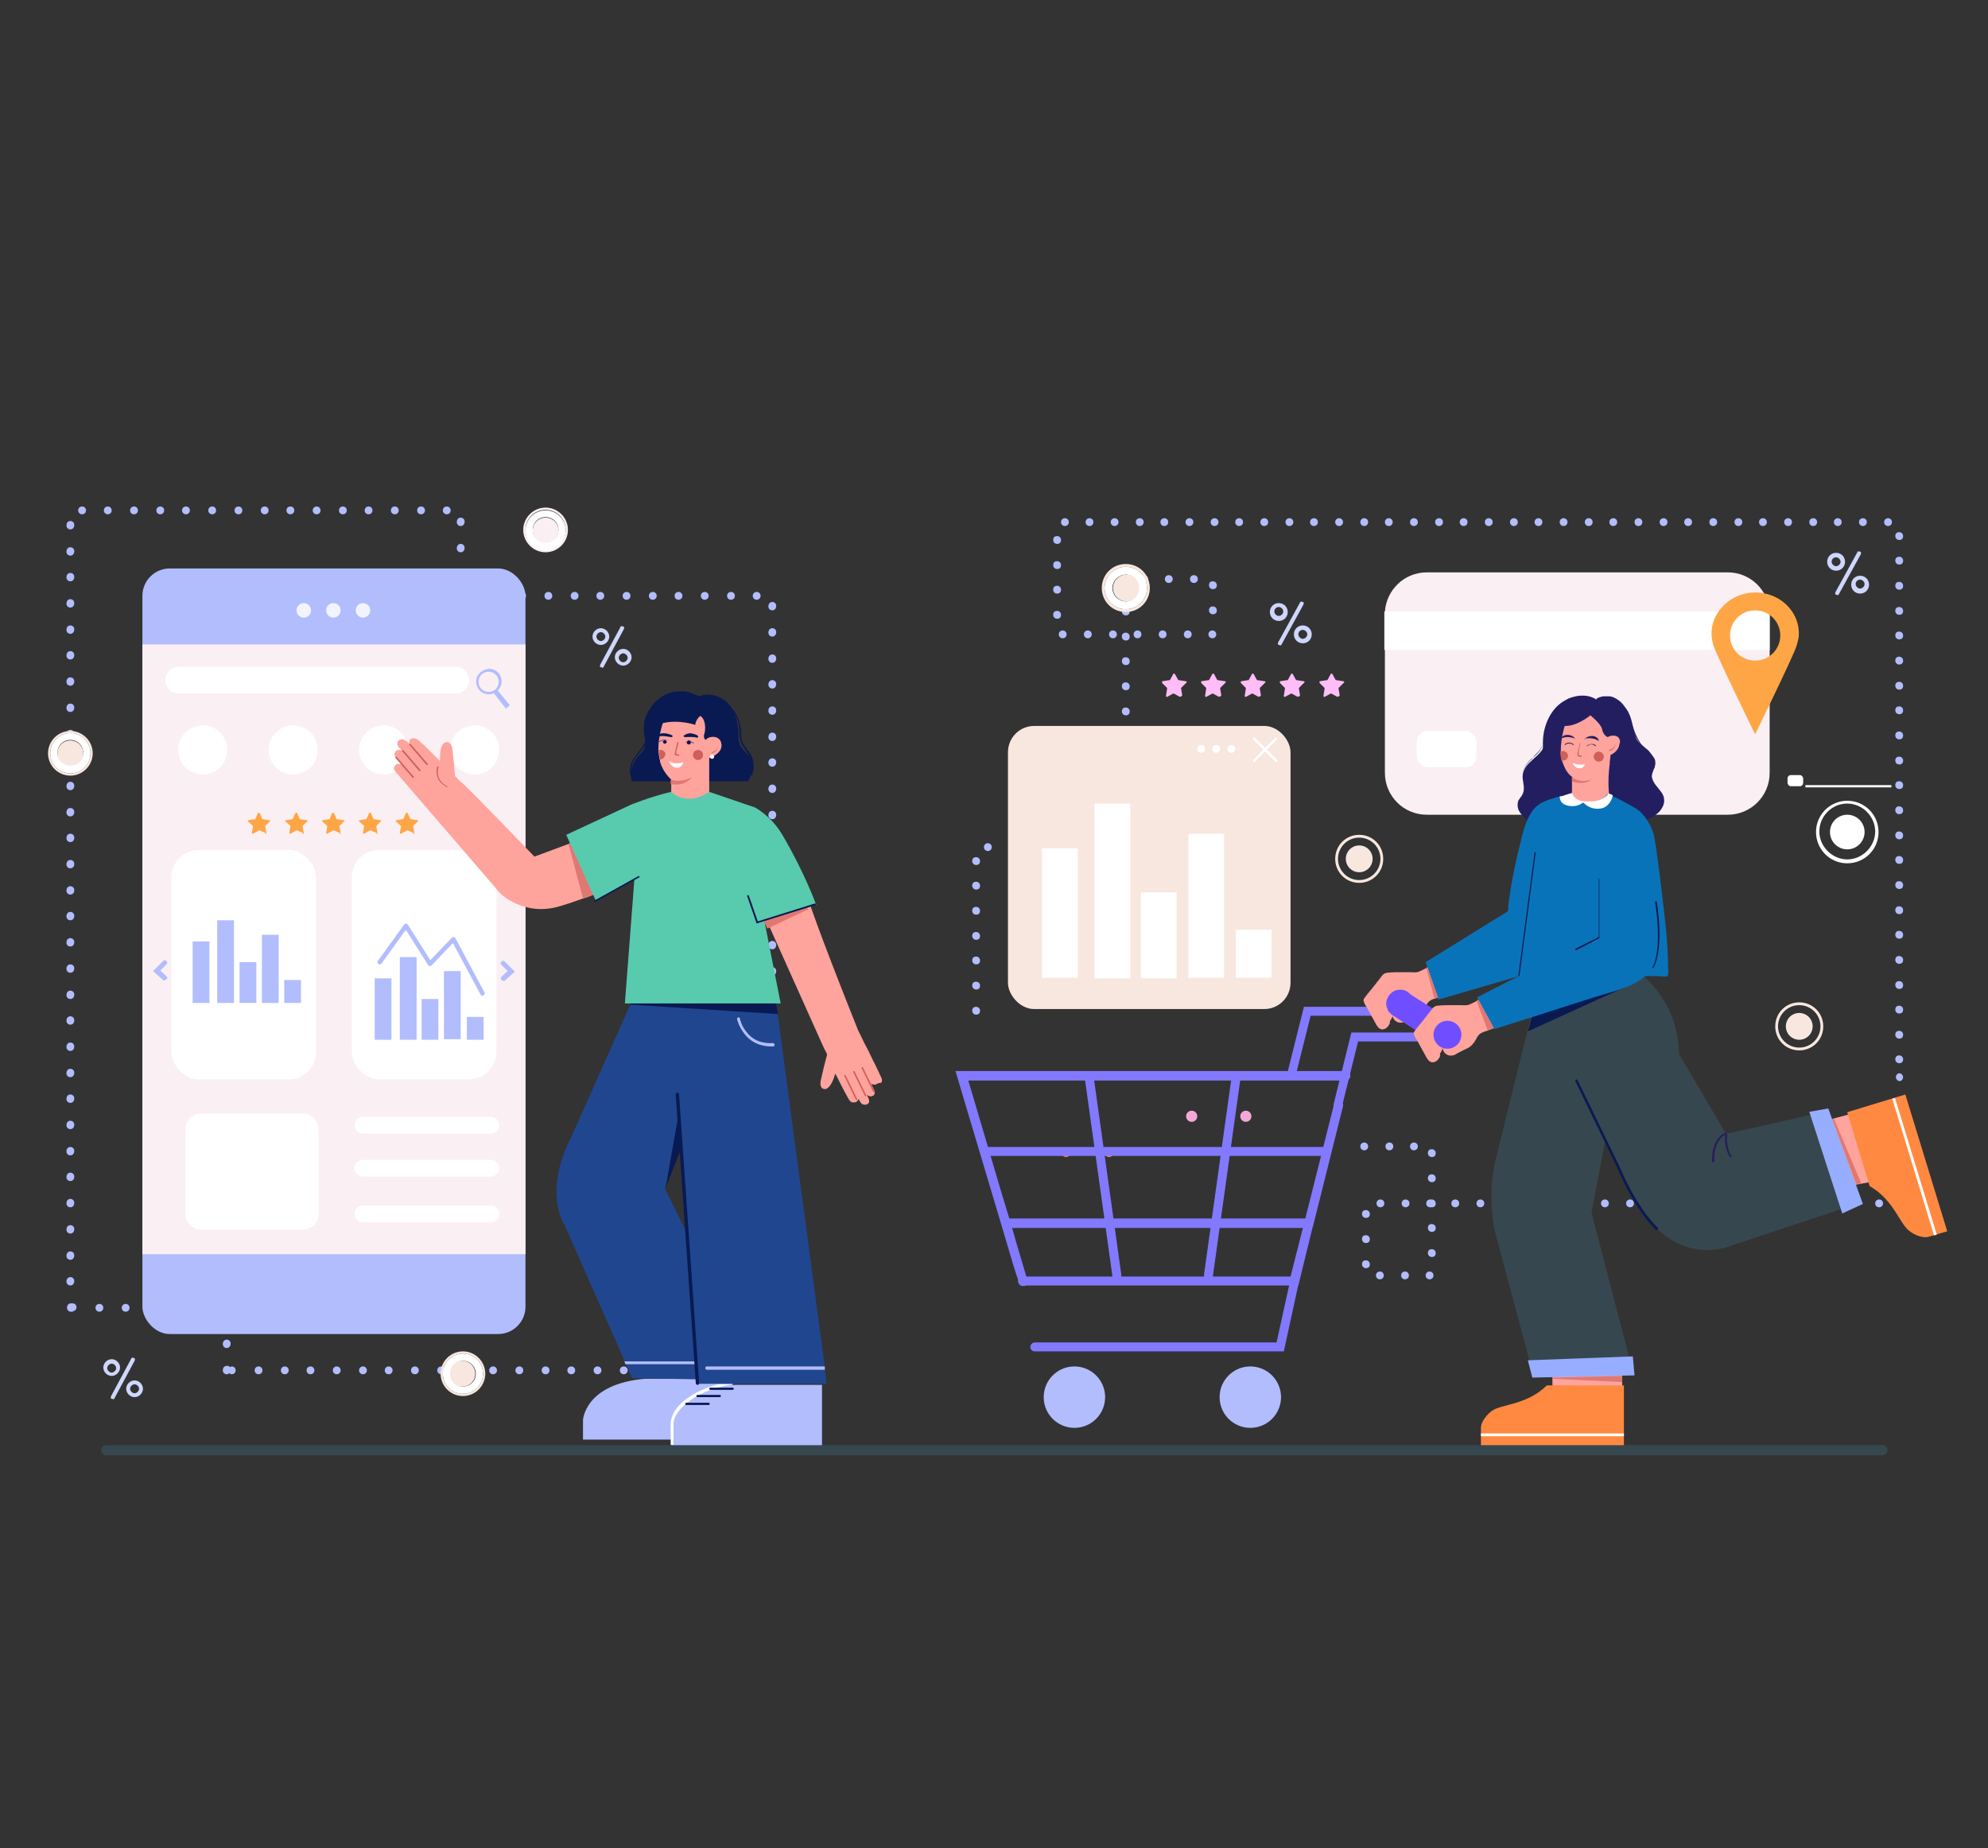 <?xml version="1.0" encoding="UTF-8"?>
<svg id="Layer_1" data-name="Layer 1" xmlns="http://www.w3.org/2000/svg" version="1.1" viewBox="0 0 356 331">
  <rect x="0" y="0" width="356" height="331" fill="#333333" stroke="none"/>
  <defs>
    <style>
      .cls-1 {
        fill: #8379fe;
      }

      .cls-1, .cls-2, .cls-3, .cls-4, .cls-5, .cls-6, .cls-7, .cls-8, .cls-9, .cls-10, .cls-11, .cls-12, .cls-13, .cls-14, .cls-15, .cls-16, .cls-17, .cls-18, .cls-19, .cls-20, .cls-21, .cls-22, .cls-23, .cls-24 {
        stroke-width: 0px;
      }

      .cls-2 {
        fill: #37474f;
      }

      .cls-3 {
        fill: #ce5f59;
      }

      .cls-4 {
        fill: #ffa39d;
      }

      .cls-5 {
        fill: #231e60;
      }

      .cls-6 {
        fill: #fea645;
      }

      .cls-7 {
        fill: #0973b9;
      }

      .cls-8 {
        fill: #faeff3;
      }

      .cls-9 {
        fill: #ffbdf7;
      }

      .cls-10 {
        fill: #ff8941;
      }

      .cls-11 {
        fill: #e07872;
      }

      .cls-12 {
        fill: #f8e7df;
      }

      .cls-13 {
        fill: #f2f4ff;
      }

      .cls-14 {
        fill: #ced6fd;
      }

      .cls-25 {
        fill: none;
        stroke: #b2bdfd;
        stroke-linecap: round;
        stroke-linejoin: round;
        stroke-width: .8px;
      }

      .cls-15 {
        fill: #20468f;
      }

      .cls-16 {
        fill: #b2bdfd;
      }

      .cls-17 {
        fill: #97adff;
      }

      .cls-18 {
        fill: #f78e88;
      }

      .cls-19 {
        fill: #58caad;
      }

      .cls-20 {
        fill: #271e5b;
      }

      .cls-21 {
        fill: #fff;
      }

      .cls-22 {
        fill: #091a52;
      }

      .cls-23 {
        fill: #6f4eff;
      }

      .cls-24 {
        fill: #f5a7d9;
      }
    </style>
  </defs>
  <g>
    <path class="cls-16" d="M135,246.1h0c-.4,0-.7-.3-.7-.7s.3-.7.7-.7h0c.4,0,.7.3.7.7s-.3.7-.7.7ZM130.4,246.1h0c-.4,0-.7-.3-.7-.7s.3-.7.7-.7h0c.4,0,.7.3.7.7s-.3.7-.7.7ZM125.7,246.1h0c-.4,0-.7-.3-.7-.7s.3-.7.7-.7h0c.4,0,.7.3.7.7s-.3.7-.7.7ZM121,246.1h0c-.4,0-.7-.3-.7-.7s.3-.7.7-.7h0c.4,0,.7.3.7.7s-.3.7-.7.7ZM116.3,246.1h0c-.4,0-.7-.3-.7-.7s.3-.7.7-.7h0c.4,0,.7.3.7.7s-.3.7-.7.7ZM111.7,246.1h0c-.4,0-.7-.3-.7-.7s.3-.7.7-.7h0c.4,0,.7.3.7.7s-.3.7-.7.7ZM107,246.1h0c-.4,0-.7-.3-.7-.7s.3-.7.7-.7h0c.4,0,.7.3.7.7s-.3.7-.7.7ZM102.3,246.1h0c-.4,0-.7-.3-.7-.7s.3-.7.7-.7h0c.4,0,.7.3.7.7s-.3.7-.7.7ZM97.7,246.1h0c-.4,0-.7-.3-.7-.7s.3-.7.7-.7h0c.4,0,.7.3.7.7s-.3.7-.7.7ZM93,246.1h0c-.4,0-.7-.3-.7-.7s.3-.7.7-.7h0c.4,0,.7.3.7.7s-.3.7-.7.7ZM88.3,246.1h0c-.4,0-.7-.3-.7-.7s.3-.7.7-.7h0c.4,0,.7.3.7.7s-.3.7-.7.7ZM83.7,246.1h0c-.4,0-.7-.3-.7-.7s.3-.7.7-.7h0c.4,0,.7.3.7.7s-.3.7-.7.7ZM79,246.1h0c-.4,0-.7-.3-.7-.7s.3-.7.7-.7h0c.4,0,.7.3.7.7s-.3.7-.7.7ZM74.3,246.1h0c-.4,0-.7-.3-.7-.7s.3-.7.7-.7h0c.4,0,.7.3.7.7s-.3.7-.7.7ZM69.6,246.1h0c-.4,0-.7-.3-.7-.7s.3-.7.7-.7h0c.4,0,.7.3.7.7s-.3.7-.7.7ZM65,246.1h0c-.4,0-.7-.3-.7-.7s.3-.7.7-.7h0c.4,0,.7.3.7.7s-.3.7-.7.7ZM60.3,246.1h0c-.4,0-.7-.3-.7-.7s.3-.7.7-.7h0c.4,0,.7.3.7.7s-.3.7-.7.7ZM55.6,246.1h0c-.4,0-.7-.3-.7-.7s.3-.7.7-.7h0c.4,0,.7.3.7.7s-.3.7-.7.7ZM51,246.1h0c-.4,0-.7-.3-.7-.7s.3-.7.7-.7h0c.4,0,.7.3.7.7s-.3.7-.7.7ZM46.3,246.1h0c-.4,0-.7-.3-.7-.7s.3-.7.7-.7h0c.4,0,.7.3.7.7s-.3.7-.7.7ZM41.6,246.1h0c-.2,0-.3,0-.5-.2-.1.1-.3.2-.5.2-.4,0-.7-.3-.7-.7h0c0-.5.3-.8.7-.8s.4,0,.5.2c.1,0,.3-.1.4-.1h0c.4,0,.7.3.7.7s-.3.7-.7.7ZM138.3,244.8c-.4,0-.7-.3-.7-.7h0c0-.5.3-.8.7-.8s.7.3.7.7h0c0,.5-.3.8-.7.8ZM40.6,241.4c-.4,0-.7-.3-.7-.7h0c0-.5.3-.8.7-.8s.7.3.7.7h0c0,.5-.3.8-.7.8ZM138.3,240.1c-.4,0-.7-.3-.7-.7h0c0-.5.3-.8.7-.8s.7.3.7.7h0c0,.5-.3.8-.7.8ZM40.6,236.7c-.4,0-.7-.3-.7-.7h0c0-.5.3-.8.7-.8s.7.3.7.7h0c0,.5-.3.8-.7.8ZM138.3,235.4c-.4,0-.7-.3-.7-.7h0c0-.5.3-.8.7-.8s.7.3.7.7h0c0,.5-.3.8-.7.8ZM40.6,232.1c-.4,0-.7-.3-.7-.7h0c0-.5.3-.8.7-.8s.7.3.7.7h0c0,.5-.3.8-.7.8ZM138.3,230.7c-.4,0-.7-.3-.7-.7h0c0-.5.3-.8.7-.8s.7.3.7.7h0c0,.5-.3.8-.7.8ZM40.6,227.4c-.4,0-.7-.3-.7-.7h0c0-.5.3-.8.7-.8s.7.3.7.7h0c0,.5-.3.8-.7.8ZM138.3,226.1c-.4,0-.7-.3-.7-.7h0c0-.5.3-.8.7-.8s.7.3.7.7h0c0,.5-.3.8-.7.8ZM40.6,222.7c-.4,0-.7-.3-.7-.7h0c0-.5.3-.8.7-.8s.7.3.7.7h0c0,.5-.3.8-.7.8ZM138.3,221.4c-.4,0-.7-.3-.7-.7h0c0-.5.3-.8.7-.8s.7.3.7.7h0c0,.5-.3.8-.7.8ZM40.6,218c-.4,0-.7-.3-.7-.7h0c0-.5.3-.8.7-.8s.7.3.7.7h0c0,.5-.3.8-.7.8ZM138.3,216.7c-.4,0-.7-.3-.7-.7h0c0-.5.3-.8.7-.8s.7.3.7.7h0c0,.5-.3.8-.7.8ZM40.6,213.4c-.4,0-.7-.3-.7-.7h0c0-.5.3-.8.7-.8s.7.3.7.7h0c0,.5-.3.8-.7.8ZM138.3,212.1c-.4,0-.7-.3-.7-.7h0c0-.5.3-.8.7-.8s.7.3.7.7h0c0,.5-.3.8-.7.8ZM40.6,208.7c-.4,0-.7-.3-.7-.7h0c0-.5.3-.8.7-.8s.7.3.7.7h0c0,.5-.3.8-.7.8ZM138.3,207.4c-.4,0-.7-.3-.7-.7h0c0-.5.3-.8.7-.8s.7.3.7.7h0c0,.5-.3.8-.7.8ZM40.6,204c-.4,0-.7-.3-.7-.7h0c0-.5.3-.8.7-.8s.7.3.7.7h0c0,.5-.3.8-.7.8ZM138.3,202.7c-.4,0-.7-.3-.7-.7h0c0-.5.3-.8.7-.8s.7.3.7.7h0c0,.5-.3.8-.7.8ZM40.6,199.4c-.4,0-.7-.3-.7-.7h0c0-.5.3-.8.7-.8s.7.3.7.7h0c0,.5-.3.8-.7.8ZM138.3,198.1c-.4,0-.7-.3-.7-.7h0c0-.5.3-.8.7-.8s.7.3.7.7h0c0,.5-.3.8-.7.8ZM40.6,194.7c-.4,0-.7-.3-.7-.7h0c0-.5.3-.8.7-.8s.7.3.7.7h0c0,.5-.3.8-.7.8ZM138.3,193.4c-.4,0-.7-.3-.7-.7h0c0-.5.3-.8.7-.8s.7.3.7.7h0c0,.5-.3.8-.7.8ZM40.6,190c-.4,0-.7-.3-.7-.7h0c0-.5.3-.8.7-.8s.7.3.7.7h0c0,.5-.3.8-.7.8ZM138.3,188.7c-.4,0-.7-.3-.7-.7h0c0-.5.3-.8.7-.8s.7.3.7.7h0c0,.5-.3.8-.7.8ZM40.6,185.4c-.4,0-.7-.3-.7-.7h0c0-.5.3-.8.7-.8s.7.3.7.7h0c0,.5-.3.8-.7.8ZM138.3,184c-.4,0-.7-.3-.7-.7h0c0-.5.3-.8.7-.8s.7.3.7.7h0c0,.5-.3.8-.7.8ZM40.6,180.7c-.4,0-.7-.3-.7-.7h0c0-.5.3-.8.7-.8s.7.3.7.7h0c0,.5-.3.8-.7.8ZM138.3,179.4c-.4,0-.7-.3-.7-.7h0c0-.5.3-.8.7-.8s.7.3.7.7h0c0,.5-.3.8-.7.8ZM40.6,176c-.4,0-.7-.3-.7-.7h0c0-.5.3-.8.7-.8s.7.3.7.7h0c0,.5-.3.8-.7.8ZM138.3,174.7c-.4,0-.7-.3-.7-.7h0c0-.5.3-.8.7-.8s.7.3.7.7h0c0,.5-.3.8-.7.8ZM40.6,171.3c-.4,0-.7-.3-.7-.7h0c0-.5.3-.8.7-.8s.7.3.7.7h0c0,.5-.3.8-.7.8ZM138.3,170c-.4,0-.7-.3-.7-.7h0c0-.5.3-.8.7-.8s.7.3.7.7h0c0,.5-.3.8-.7.8ZM40.6,166.7c-.4,0-.7-.3-.7-.7h0c0-.5.3-.8.7-.8s.7.3.7.7h0c0,.5-.3.8-.7.8ZM138.3,165.4c-.4,0-.7-.3-.7-.7h0c0-.5.3-.8.7-.8s.7.3.7.7h0c0,.5-.3.8-.7.8ZM40.6,162c-.4,0-.7-.3-.7-.7h0c0-.5.3-.8.7-.8s.7.3.7.7h0c0,.5-.3.8-.7.8ZM138.3,160.7c-.4,0-.7-.3-.7-.7h0c0-.5.3-.8.7-.8s.7.3.7.7h0c0,.5-.3.8-.7.8ZM40.6,157.3c-.4,0-.7-.3-.7-.7h0c0-.5.3-.8.7-.8s.7.3.7.7h0c0,.5-.3.8-.7.8ZM138.3,156c-.4,0-.7-.3-.7-.7h0c0-.5.3-.8.7-.8s.7.3.7.7h0c0,.5-.3.8-.7.8ZM40.6,152.7c-.4,0-.7-.3-.7-.7h0c0-.5.3-.8.7-.8s.7.3.7.7h0c0,.5-.3.8-.7.8ZM138.3,151.3c-.4,0-.7-.3-.7-.7h0c0-.5.3-.8.7-.8s.7.3.7.7h0c0,.5-.3.8-.7.8ZM40.6,148c-.4,0-.7-.3-.7-.7h0c0-.5.3-.8.7-.8s.7.3.7.7h0c0,.5-.3.8-.7.8ZM138.3,146.7c-.4,0-.7-.3-.7-.7h0c0-.5.3-.8.7-.8s.7.3.7.7h0c0,.5-.3.8-.7.8ZM40.6,143.3c-.4,0-.7-.3-.7-.7h0c0-.5.3-.8.7-.8s.7.3.7.7h0c0,.5-.3.8-.7.8ZM138.3,142c-.4,0-.7-.3-.7-.7h0c0-.5.3-.8.7-.8s.7.3.7.7h0c0,.5-.3.8-.7.8ZM40.6,138.7c-.4,0-.7-.3-.7-.7h0c0-.5.3-.8.7-.8s.7.3.7.7h0c0,.5-.3.8-.7.8ZM138.3,137.3c-.4,0-.7-.3-.7-.7h0c0-.5.3-.8.7-.8s.7.3.7.7h0c0,.5-.3.8-.7.8ZM40.6,134c-.4,0-.7-.3-.7-.7h0c0-.5.3-.8.7-.8s.7.3.7.7h0c0,.5-.3.8-.7.8ZM138.3,132.7c-.4,0-.7-.3-.7-.7h0c0-.5.3-.8.7-.8s.7.3.7.7h0c0,.5-.3.8-.7.8ZM40.6,129.3c-.4,0-.7-.3-.7-.7h0c0-.5.3-.8.7-.8s.7.3.7.7h0c0,.5-.3.8-.7.8ZM138.3,128c-.4,0-.7-.3-.7-.7h0c0-.5.3-.8.7-.8s.7.3.7.7h0c0,.5-.3.8-.7.8ZM40.6,124.6c-.4,0-.7-.3-.7-.7h0c0-.5.3-.8.7-.8s.7.3.7.7h0c0,.5-.3.8-.7.8ZM138.3,123.3c-.4,0-.7-.3-.7-.7h0c0-.5.3-.8.7-.8s.7.3.7.7h0c0,.5-.3.8-.7.8ZM40.6,120c-.4,0-.7-.3-.7-.7h0c0-.5.3-.8.7-.8s.7.3.7.7h0c0,.5-.3.8-.7.8ZM138.3,118.7c-.4,0-.7-.3-.7-.7h0c0-.5.3-.8.7-.8s.7.3.7.7h0c0,.5-.3.8-.7.8ZM40.6,115.3c-.4,0-.7-.3-.7-.7h0c0-.5.3-.8.7-.8s.7.3.7.7h0c0,.5-.3.8-.7.8ZM138.3,114c-.4,0-.7-.3-.7-.7h0c0-.5.3-.8.7-.8s.7.3.7.7h0c0,.5-.3.8-.7.8ZM40.6,110.6c-.4,0-.7-.3-.7-.7h0c0-.5.3-.8.7-.8s.7.3.7.7h0c0,.5-.3.8-.7.8ZM138.3,109.3c-.4,0-.7-.3-.7-.7h0c0-.5.3-.8.7-.8s.7.3.7.7h0c0,.5-.3.8-.7.8ZM135.5,107.4h0c-.4,0-.7-.3-.7-.7s.3-.7.7-.7h0c.4,0,.7.3.7.7s-.3.7-.7.7ZM130.9,107.4h0c-.4,0-.7-.3-.7-.7s.3-.7.7-.7h0c.4,0,.7.3.7.7s-.3.7-.7.7ZM126.2,107.4h0c-.4,0-.7-.3-.7-.7s.3-.7.7-.7h0c.4,0,.7.3.7.7s-.3.7-.7.7ZM121.5,107.4h0c-.4,0-.7-.3-.7-.7s.3-.7.7-.7h0c.4,0,.7.3.7.7s-.3.7-.7.7ZM116.9,107.4h0c-.4,0-.7-.3-.7-.7s.3-.7.7-.7h0c.4,0,.7.3.7.7s-.3.7-.7.7ZM112.2,107.4h0c-.4,0-.7-.3-.7-.7s.3-.7.7-.7h0c.4,0,.7.3.7.7s-.3.7-.7.7ZM107.5,107.4h0c-.4,0-.7-.3-.7-.7s.3-.7.7-.7h0c.4,0,.7.3.7.7s-.3.7-.7.7ZM102.9,107.4h0c-.4,0-.7-.3-.7-.7s.3-.7.7-.7h0c.4,0,.7.3.7.7s-.3.7-.7.7ZM98.2,107.4h0c-.4,0-.7-.3-.7-.7s.3-.7.7-.7h0c.4,0,.7.3.7.7s-.3.7-.7.7ZM93.5,107.4h0c-.4,0-.7-.3-.7-.7s.3-.7.7-.7h0c.4,0,.7.3.7.7s-.3.7-.7.7ZM88.8,107.4h0c-.4,0-.7-.3-.7-.7s.3-.7.7-.7h0c.4,0,.7.3.7.7s-.3.7-.7.7ZM84.2,107.4h0c-.4,0-.7-.3-.7-.7s.3-.7.7-.7h0c.4,0,.7.3.7.7s-.3.7-.7.7ZM79.5,107.4h0c-.4,0-.7-.3-.7-.7s.3-.7.7-.7h0c.4,0,.7.3.7.7s-.3.7-.7.7ZM74.8,107.4h0c-.4,0-.7-.3-.7-.7s.3-.7.7-.7h0c.4,0,.7.3.7.7s-.3.7-.7.7ZM70.2,107.4h0c-.4,0-.7-.3-.7-.7s.3-.7.7-.7h0c.4,0,.7.3.7.7s-.3.7-.7.7ZM65.5,107.4h0c-.4,0-.7-.3-.7-.7s.3-.7.7-.7h0c.4,0,.7.3.7.7s-.3.7-.7.7ZM60.8,107.4h0c-.4,0-.7-.3-.7-.7s.3-.7.7-.7h0c.4,0,.7.3.7.7s-.3.7-.7.7ZM56.2,107.4h0c-.4,0-.7-.3-.7-.7s.3-.7.7-.7h0c.4,0,.7.3.7.7s-.3.7-.7.7ZM51.5,107.4h0c-.4,0-.7-.3-.7-.7s.3-.7.7-.7h0c.4,0,.7.3.7.7s-.3.7-.7.7ZM46.8,107.4h0c-.4,0-.7-.3-.7-.7s.3-.7.7-.7h0c.4,0,.7.3.7.7s-.3.7-.7.7ZM42.1,107.4h0c-.4,0-.7-.3-.7-.7s.3-.7.7-.7h0c.4,0,.7.3.7.7s-.3.7-.7.7Z"/>
    <path class="cls-16" d="M78.5,234.9h0c-.4,0-.7-.3-.7-.7s.3-.7.7-.7h0c.4,0,.7.3.7.7s-.3.7-.7.7ZM73.8,234.9h0c-.4,0-.7-.3-.7-.7s.3-.7.7-.7h0c.4,0,.7.3.7.7s-.3.7-.7.7ZM69.2,234.9h0c-.4,0-.7-.3-.7-.7s.3-.7.7-.7h0c.4,0,.7.3.7.7s-.3.7-.7.7ZM64.5,234.9h0c-.4,0-.7-.3-.7-.7s.3-.7.7-.7h0c.4,0,.7.3.7.7s-.3.7-.7.7ZM59.8,234.9h0c-.4,0-.7-.3-.7-.7s.3-.7.7-.7h0c.4,0,.7.3.7.7s-.3.7-.7.7ZM55.2,234.9h0c-.4,0-.7-.3-.7-.7s.3-.7.7-.7h0c.4,0,.7.3.7.7s-.3.7-.7.7ZM50.5,234.9h0c-.4,0-.7-.3-.7-.7s.3-.7.7-.7h0c.4,0,.7.3.7.7s-.3.7-.7.7ZM45.8,234.9h0c-.4,0-.7-.3-.7-.7s.3-.7.7-.7h0c.4,0,.7.3.7.7s-.3.7-.7.7ZM41.1,234.9h0c-.4,0-.7-.3-.7-.7s.3-.7.7-.7h0c.4,0,.7.3.7.7s-.3.7-.7.7ZM36.5,234.9h0c-.4,0-.7-.3-.7-.7s.3-.7.7-.7h0c.4,0,.7.3.7.7s-.3.7-.7.7ZM31.8,234.9h0c-.4,0-.7-.3-.7-.7s.3-.7.7-.7h0c.4,0,.7.3.7.7s-.3.7-.7.7ZM27.1,234.9h0c-.4,0-.7-.3-.7-.7s.3-.7.7-.7h0c.4,0,.7.3.7.7s-.3.7-.7.7ZM22.5,234.9h0c-.4,0-.7-.3-.7-.7s.3-.7.7-.7h0c.4,0,.7.3.7.7s-.3.7-.7.7ZM17.8,234.9h0c-.4,0-.7-.3-.7-.7s.3-.7.7-.7h0c.4,0,.7.3.7.7s-.3.7-.7.7ZM13.1,234.9h0c0,0-.1,0-.2,0,0,0-.1,0-.2,0-.4,0-.7-.3-.7-.7h0c0-.5.3-.8.7-.8s.2,0,.3,0c0,0,0,0,0,0h0c.4,0,.7.3.7.7s-.3.7-.7.7ZM82.5,234.4c-.4,0-.7-.3-.7-.7h0c0-.5.3-.8.7-.8s.7.3.7.7h0c0,.5-.3.8-.7.8ZM12.6,230.2c-.4,0-.7-.3-.7-.7h0c0-.5.3-.8.7-.8s.7.3.7.7h0c0,.5-.3.8-.7.8ZM82.5,229.7c-.4,0-.7-.3-.7-.7h0c0-.5.3-.8.7-.8s.7.3.7.7h0c0,.5-.3.8-.7.8ZM12.6,225.6c-.4,0-.7-.3-.7-.7h0c0-.5.3-.8.7-.8s.7.3.7.7h0c0,.5-.3.8-.7.8ZM82.5,225c-.4,0-.7-.3-.7-.7h0c0-.5.3-.8.7-.8s.7.3.7.7h0c0,.5-.3.8-.7.8ZM12.6,220.9c-.4,0-.7-.3-.7-.7h0c0-.5.3-.8.7-.8s.7.3.7.7h0c0,.5-.3.8-.7.8ZM82.5,220.3c-.4,0-.7-.3-.7-.7h0c0-.5.3-.8.7-.8s.7.3.7.7h0c0,.5-.3.8-.7.8ZM12.6,216.2c-.4,0-.7-.3-.7-.7h0c0-.5.3-.8.7-.8s.7.3.7.7h0c0,.5-.3.8-.7.8ZM82.5,215.7c-.4,0-.7-.3-.7-.7h0c0-.5.3-.8.7-.8s.7.3.7.7h0c0,.5-.3.8-.7.8ZM12.6,211.5c-.4,0-.7-.3-.7-.7h0c0-.5.3-.8.7-.8s.7.3.7.7h0c0,.5-.3.8-.7.8ZM82.5,211c-.4,0-.7-.3-.7-.7h0c0-.5.3-.8.7-.8s.7.3.7.7h0c0,.5-.3.8-.7.8ZM12.6,206.9c-.4,0-.7-.3-.7-.7h0c0-.5.3-.8.7-.8s.7.3.7.7h0c0,.5-.3.8-.7.8ZM82.5,206.3c-.4,0-.7-.3-.7-.7h0c0-.5.3-.8.7-.8s.7.3.7.7h0c0,.5-.3.8-.7.8ZM12.6,202.2c-.4,0-.7-.3-.7-.7h0c0-.5.3-.8.7-.8s.7.3.7.7h0c0,.5-.3.8-.7.8ZM82.5,201.7c-.4,0-.7-.3-.7-.7h0c0-.5.3-.8.7-.8s.7.3.7.7h0c0,.5-.3.8-.7.8ZM12.6,197.5c-.4,0-.7-.3-.7-.7h0c0-.5.3-.8.7-.8s.7.3.7.7h0c0,.5-.3.8-.7.8ZM82.5,197c-.4,0-.7-.3-.7-.7h0c0-.5.3-.8.7-.8s.7.3.7.7h0c0,.5-.3.8-.7.8ZM12.6,192.9c-.4,0-.7-.3-.7-.7h0c0-.5.3-.8.7-.8s.7.3.7.7h0c0,.5-.3.8-.7.8ZM82.5,192.3c-.4,0-.7-.3-.7-.7h0c0-.5.3-.8.7-.8s.7.3.7.7h0c0,.5-.3.8-.7.8ZM12.6,188.2c-.4,0-.7-.3-.7-.7h0c0-.5.3-.8.7-.8s.7.3.7.7h0c0,.5-.3.8-.7.8ZM82.5,187.7c-.4,0-.7-.3-.7-.7h0c0-.5.3-.8.7-.8s.7.3.7.7h0c0,.5-.3.8-.7.8ZM12.6,183.5c-.4,0-.7-.3-.7-.7h0c0-.5.3-.8.7-.8s.7.3.7.7h0c0,.5-.3.8-.7.8ZM82.5,183c-.4,0-.7-.3-.7-.7h0c0-.5.3-.8.7-.8s.7.3.7.7h0c0,.5-.3.8-.7.8ZM12.6,178.9c-.4,0-.7-.3-.7-.7h0c0-.5.3-.8.7-.8s.7.3.7.7h0c0,.5-.3.8-.7.8ZM82.5,178.3c-.4,0-.7-.3-.7-.7h0c0-.5.3-.8.7-.8s.7.3.7.7h0c0,.5-.3.8-.7.8ZM12.6,174.2c-.4,0-.7-.3-.7-.7h0c0-.5.3-.8.7-.8s.7.3.7.7h0c0,.5-.3.8-.7.8ZM82.5,173.6c-.4,0-.7-.3-.7-.7h0c0-.5.3-.8.7-.8s.7.3.7.7h0c0,.5-.3.8-.7.8ZM12.6,169.5c-.4,0-.7-.3-.7-.7h0c0-.5.3-.8.7-.8s.7.3.7.7h0c0,.5-.3.8-.7.8ZM82.5,169c-.4,0-.7-.3-.7-.7h0c0-.5.3-.8.7-.8s.7.3.7.7h0c0,.5-.3.8-.7.8ZM12.6,164.8c-.4,0-.7-.3-.7-.7h0c0-.5.3-.8.7-.8s.7.3.7.7h0c0,.5-.3.8-.7.8ZM82.5,164.3c-.4,0-.7-.3-.7-.7h0c0-.5.3-.8.7-.8s.7.3.7.7h0c0,.5-.3.8-.7.8ZM12.6,160.2c-.4,0-.7-.3-.7-.7h0c0-.5.3-.8.7-.8s.7.3.7.7h0c0,.5-.3.8-.7.8ZM82.5,159.6c-.4,0-.7-.3-.7-.7h0c0-.5.3-.8.7-.8s.7.3.7.7h0c0,.5-.3.8-.7.8ZM12.6,155.5c-.4,0-.7-.3-.7-.7h0c0-.5.3-.8.7-.8s.7.3.7.7h0c0,.5-.3.8-.7.8ZM82.5,155c-.4,0-.7-.3-.7-.7h0c0-.5.3-.8.7-.8s.7.3.7.7h0c0,.5-.3.8-.7.8ZM12.6,150.8c-.4,0-.7-.3-.7-.7h0c0-.5.3-.8.7-.8s.7.3.7.7h0c0,.5-.3.8-.7.8ZM82.5,150.3c-.4,0-.7-.3-.7-.7h0c0-.5.3-.8.7-.8s.7.3.7.7h0c0,.5-.3.8-.7.8ZM12.6,146.2c-.4,0-.7-.3-.7-.7h0c0-.5.3-.8.7-.8s.7.3.7.7h0c0,.5-.3.8-.7.8ZM82.5,145.6c-.4,0-.7-.3-.7-.7h0c0-.5.3-.8.7-.8s.7.3.7.7h0c0,.5-.3.8-.7.8ZM12.6,141.5c-.4,0-.7-.3-.7-.7h0c0-.5.3-.8.7-.8s.7.3.7.7h0c0,.5-.3.8-.7.8ZM82.5,140.9c-.4,0-.7-.3-.7-.7h0c0-.5.3-.8.7-.8s.7.3.7.7h0c0,.5-.3.8-.7.8ZM12.6,136.8c-.4,0-.7-.3-.7-.7h0c0-.5.3-.8.7-.8s.7.3.7.7h0c0,.5-.3.8-.7.8ZM82.5,136.3c-.4,0-.7-.3-.7-.7h0c0-.5.3-.8.7-.8s.7.3.7.7h0c0,.5-.3.8-.7.8ZM12.6,132.2c-.4,0-.7-.3-.7-.7h0c0-.5.3-.8.7-.8s.7.3.7.7h0c0,.5-.3.8-.7.8ZM82.5,131.6c-.4,0-.7-.3-.7-.7h0c0-.5.3-.8.7-.8s.7.3.7.7h0c0,.5-.3.8-.7.8ZM12.6,127.5c-.4,0-.7-.3-.7-.7h0c0-.5.3-.8.7-.8s.7.3.7.7h0c0,.5-.3.8-.7.8ZM82.5,126.9c-.4,0-.7-.3-.7-.7h0c0-.5.3-.8.7-.8s.7.3.7.7h0c0,.5-.3.8-.7.8ZM12.6,122.8c-.4,0-.7-.3-.7-.7h0c0-.5.3-.8.7-.8s.7.3.7.7h0c0,.5-.3.8-.7.8ZM82.5,122.3c-.4,0-.7-.3-.7-.7h0c0-.5.3-.8.7-.8s.7.3.7.7h0c0,.5-.3.8-.7.8ZM12.6,118.1c-.4,0-.7-.3-.7-.7h0c0-.5.3-.8.7-.8s.7.3.7.7h0c0,.5-.3.8-.7.8ZM82.5,117.6c-.4,0-.7-.3-.7-.7h0c0-.5.3-.8.7-.8s.7.3.7.7h0c0,.5-.3.8-.7.8ZM12.6,113.5c-.4,0-.7-.3-.7-.7h0c0-.5.3-.8.7-.8s.7.3.7.7h0c0,.5-.3.8-.7.8ZM82.5,112.9c-.4,0-.7-.3-.7-.7h0c0-.5.3-.8.7-.8s.7.3.7.7h0c0,.5-.3.8-.7.8ZM12.6,108.8c-.4,0-.7-.3-.7-.7h0c0-.5.3-.8.7-.8s.7.3.7.7h0c0,.5-.3.8-.7.8ZM82.5,108.3c-.4,0-.7-.3-.7-.7h0c0-.5.3-.8.7-.8s.7.3.7.7h0c0,.5-.3.8-.7.8ZM12.6,104.1c-.4,0-.7-.3-.7-.7h0c0-.5.3-.8.7-.8s.7.3.7.7h0c0,.5-.3.8-.7.8ZM82.5,103.6c-.4,0-.7-.3-.7-.7h0c0-.5.3-.8.7-.8s.7.3.7.7h0c0,.5-.3.8-.7.8ZM12.6,99.5c-.4,0-.7-.3-.7-.7h0c0-.5.3-.8.7-.8s.7.3.7.7h0c0,.5-.3.8-.7.8ZM82.5,98.9c-.4,0-.7-.3-.7-.7h0c0-.5.3-.8.7-.8s.7.3.7.7h0c0,.5-.3.8-.7.8ZM12.6,94.8c-.4,0-.7-.3-.7-.7h0c0-.5.3-.8.7-.8s.7.3.7.7h0c0,.5-.3.8-.7.8ZM82.5,94.2c-.4,0-.7-.3-.7-.7h0c0-.5.3-.8.7-.8s.7.3.7.7h0c0,.5-.3.8-.7.8ZM80,92.1h0c-.4,0-.7-.3-.7-.7s.3-.7.7-.7h0c.4,0,.7.3.7.7s-.3.7-.7.7ZM75.4,92.1h0c-.4,0-.7-.3-.7-.7s.3-.7.7-.7h0c.4,0,.7.3.7.7s-.3.7-.7.7ZM70.7,92.1h0c-.4,0-.7-.3-.7-.7s.3-.7.7-.7h0c.4,0,.7.3.7.7s-.3.7-.7.7ZM66,92.1h0c-.4,0-.7-.3-.7-.7s.3-.7.7-.7h0c.4,0,.7.3.7.7s-.3.7-.7.7ZM61.4,92.1h0c-.4,0-.7-.3-.7-.7s.3-.7.7-.7h0c.4,0,.7.3.7.7s-.3.7-.7.7ZM56.7,92.1h0c-.4,0-.7-.3-.7-.7s.3-.7.7-.7h0c.4,0,.7.3.7.7s-.3.7-.7.7ZM52,92.1h0c-.4,0-.7-.3-.7-.7s.3-.7.7-.7h0c.4,0,.7.3.7.7s-.3.7-.7.7ZM47.4,92.1h0c-.4,0-.7-.3-.7-.7s.3-.7.7-.7h0c.4,0,.7.3.7.7s-.3.7-.7.7ZM42.7,92.1h0c-.4,0-.7-.3-.7-.7s.3-.7.7-.7h0c.4,0,.7.3.7.7s-.3.7-.7.7ZM38,92.1h0c-.4,0-.7-.3-.7-.7s.3-.7.7-.7h0c.4,0,.7.3.7.7s-.3.7-.7.7ZM33.3,92.1h0c-.4,0-.7-.3-.7-.7s.3-.7.7-.7h0c.4,0,.7.3.7.7s-.3.7-.7.7ZM28.7,92.1h0c-.4,0-.7-.3-.7-.7s.3-.7.7-.7h0c.4,0,.7.3.7.7s-.3.7-.7.7ZM24,92.1h0c-.4,0-.7-.3-.7-.7s.3-.7.7-.7h0c.4,0,.7.3.7.7s-.3.7-.7.7ZM19.3,92.1h0c-.4,0-.7-.3-.7-.7s.3-.7.7-.7h0c.4,0,.7.3.7.7s-.3.7-.7.7ZM14.7,92.1h0c-.4,0-.7-.3-.7-.7s.3-.7.7-.7h0c.4,0,.7.3.7.7s-.3.7-.7.7Z"/>
    <g>
      <path class="cls-12" d="M85.1,246c0,1.3-1,2.3-2.3,2.3s-2.3-1-2.3-2.3,1-2.3,2.3-2.3,2.3,1,2.3,2.3Z"/>
      <path class="cls-12" d="M82.9,242c-2.2,0-4,1.8-4,4s1.8,4,4,4,4-1.8,4-4-1.8-4-4-4ZM82.9,249.6c-2,0-3.6-1.6-3.6-3.6s1.6-3.6,3.6-3.6,3.6,1.6,3.6,3.6-1.6,3.6-3.6,3.6Z"/>
      <path class="cls-21" d="M82.9,242.4c-2,0-3.6,1.6-3.6,3.6s1.6,3.6,3.6,3.6,3.6-1.6,3.6-3.6-1.6-3.6-3.6-3.6ZM82.9,248.3c-1.3,0-2.3-1-2.3-2.3s1-2.3,2.3-2.3,2.3,1,2.3,2.3-1,2.3-2.3,2.3Z"/>
    </g>
    <g>
      <path class="cls-12" d="M14.9,134.9c0,1.3-1,2.3-2.3,2.3s-2.3-1-2.3-2.3,1-2.3,2.3-2.3,2.3,1,2.3,2.3Z"/>
      <path class="cls-12" d="M12.6,130.9c-2.2,0-4,1.8-4,4s1.8,4,4,4,4-1.8,4-4-1.8-4-4-4ZM12.6,138.5c-2,0-3.6-1.6-3.6-3.6s1.6-3.6,3.6-3.6,3.6,1.6,3.6,3.6-1.6,3.6-3.6,3.6Z"/>
      <path class="cls-21" d="M12.6,131.3c-2,0-3.6,1.6-3.6,3.6s1.6,3.6,3.6,3.6,3.6-1.6,3.6-3.6-1.6-3.6-3.6-3.6ZM12.6,137.1c-1.3,0-2.3-1-2.3-2.3s1-2.3,2.3-2.3,2.3,1,2.3,2.3-1,2.3-2.3,2.3Z"/>
    </g>
    <g>
      <path class="cls-8" d="M100,95c0,1.3-1,2.3-2.3,2.3s-2.3-1-2.3-2.3,1-2.3,2.3-2.3,2.3,1,2.3,2.3Z"/>
      <path class="cls-8" d="M97.7,90.9c-2.2,0-4,1.8-4,4s1.8,4,4,4,4-1.8,4-4-1.8-4-4-4ZM97.7,98.5c-2,0-3.6-1.6-3.6-3.6s1.6-3.6,3.6-3.6,3.6,1.6,3.6,3.6-1.6,3.6-3.6,3.6Z"/>
      <path class="cls-21" d="M97.7,91.4c-2,0-3.6,1.6-3.6,3.6s1.6,3.6,3.6,3.6,3.6-1.6,3.6-3.6-1.6-3.6-3.6-3.6ZM97.7,97.2c-1.3,0-2.3-1-2.3-2.3s1-2.3,2.3-2.3,2.3,1,2.3,2.3-1,2.3-2.3,2.3Z"/>
    </g>
    <g>
      <path class="cls-14" d="M107.8,119.5c0,0-.1,0-.2,0-.2,0-.2-.3-.1-.5l3.6-6.7c0-.2.3-.2.5-.1.2,0,.2.3.1.5l-3.6,6.7c0,.1-.2.2-.3.2Z"/>
      <path class="cls-14" d="M111.6,119.2c-.8,0-1.5-.7-1.5-1.5s.7-1.5,1.5-1.5,1.5.7,1.5,1.5-.7,1.5-1.5,1.5ZM111.6,117c-.4,0-.8.4-.8.8s.4.8.8.8.8-.4.8-.8-.4-.8-.8-.8Z"/>
      <path class="cls-14" d="M107.6,115.5c-.8,0-1.5-.7-1.5-1.5s.7-1.5,1.5-1.5,1.5.7,1.5,1.5-.7,1.5-1.5,1.5ZM107.6,113.2c-.4,0-.8.4-.8.8s.4.8.8.8.8-.4.8-.8-.4-.8-.8-.8Z"/>
    </g>
    <g>
      <path class="cls-14" d="M20.2,250.5c0,0-.1,0-.2,0-.2,0-.2-.3-.1-.5l3.6-6.7c0-.2.3-.2.5-.1.2,0,.2.3.1.5l-3.6,6.7c0,.1-.2.2-.3.2Z"/>
      <path class="cls-14" d="M24.1,250.2c-.8,0-1.5-.7-1.5-1.5s.7-1.5,1.5-1.5,1.5.7,1.5,1.5-.7,1.5-1.5,1.5ZM24.1,247.9c-.4,0-.8.4-.8.8s.4.8.8.8.8-.4.8-.8-.4-.8-.8-.8Z"/>
      <path class="cls-14" d="M20,246.4c-.8,0-1.5-.7-1.5-1.5s.7-1.5,1.5-1.5,1.5.7,1.5,1.5-.7,1.5-1.5,1.5ZM20,244.2c-.4,0-.8.4-.8.8s.4.8.8.8.8-.4.8-.8-.4-.8-.8-.8Z"/>
    </g>
    <rect class="cls-16" x="25.5" y="101.8" width="68.6" height="137.1" rx="4.9" ry="4.9"/>
    <rect class="cls-8" x="25.5" y="115.4" width="68.6" height="109.2"/>
    <g>
      <path class="cls-6" d="M47.6,149.2l-1.1-.5s0,0-.1,0l-1.1.6c-.1,0-.2,0-.2-.1l.2-1.2s0,0,0-.1l-.9-.8c0,0,0-.2,0-.2l1.2-.2s0,0,.1,0l.5-1.1c0-.1.2-.1.3,0l.5,1.1s0,0,.1,0l1.2.2c.1,0,.2.2,0,.2l-.8.8s0,0,0,.1l.2,1.2c0,.1,0,.2-.2.1Z"/>
      <path class="cls-6" d="M54.3,149.2l-1.1-.5s0,0-.1,0l-1.1.6c-.1,0-.2,0-.2-.1l.2-1.2s0,0,0-.1l-.9-.8c0,0,0-.2,0-.2l1.2-.2s0,0,.1,0l.5-1.1c0-.1.2-.1.3,0l.5,1.1s0,0,.1,0l1.2.2c.1,0,.2.2,0,.2l-.8.8s0,0,0,.1l.2,1.2c0,.1,0,.2-.2.1Z"/>
      <path class="cls-6" d="M60.9,149.2l-1.1-.5s0,0-.1,0l-1.1.6c-.1,0-.2,0-.2-.1l.2-1.2s0,0,0-.1l-.9-.8c0,0,0-.2,0-.2l1.2-.2s0,0,.1,0l.5-1.1c0-.1.2-.1.3,0l.5,1.1s0,0,.1,0l1.2.2c.1,0,.2.2,0,.2l-.8.8s0,0,0,.1l.2,1.2c0,.1,0,.2-.2.1Z"/>
      <path class="cls-6" d="M67.5,149.2l-1.1-.5s0,0-.1,0l-1.1.6c-.1,0-.2,0-.2-.1l.2-1.2s0,0,0-.1l-.9-.8c0,0,0-.2,0-.2l1.2-.2s0,0,.1,0l.5-1.1c0-.1.2-.1.3,0l.5,1.1s0,0,.1,0l1.2.2c.1,0,.2.2,0,.2l-.8.8s0,0,0,.1l.2,1.2c0,.1,0,.2-.2.1Z"/>
      <path class="cls-6" d="M74.1,149.2l-1.1-.5s0,0-.1,0l-1.1.6c-.1,0-.2,0-.2-.1l.2-1.2s0,0,0-.1l-.9-.8c0,0,0-.2,0-.2l1.2-.2s0,0,.1,0l.5-1.1c0-.1.2-.1.3,0l.5,1.1s0,0,.1,0l1.2.2c.1,0,.2.2,0,.2l-.8.8s0,0,0,.1l.2,1.2c0,.1,0,.2-.2.1Z"/>
    </g>
    <path class="cls-21" d="M81.6,124.2h-49.6c-1.3,0-2.4-1.1-2.4-2.4h0c0-1.3,1.1-2.4,2.4-2.4h49.6c1.3,0,2.4,1.1,2.4,2.4h0c0,1.3-1.1,2.4-2.4,2.4Z"/>
    <rect class="cls-21" x="33.2" y="199.4" width="23.8" height="20.8" rx="2.7" ry="2.7"/>
    <path class="cls-21" d="M87.9,203h-22.9c-.9,0-1.5-.7-1.5-1.5h0c0-.9.7-1.5,1.5-1.5h22.9c.9,0,1.5.7,1.5,1.5h0c0,.9-.7,1.5-1.5,1.5Z"/>
    <path class="cls-21" d="M87.9,210.7h-22.9c-.9,0-1.5-.7-1.5-1.5h0c0-.9.7-1.5,1.5-1.5h22.9c.9,0,1.5.7,1.5,1.5h0c0,.9-.7,1.5-1.5,1.5Z"/>
    <path class="cls-21" d="M87.9,218.9h-22.9c-.9,0-1.5-.7-1.5-1.5h0c0-.9.7-1.5,1.5-1.5h22.9c.9,0,1.5.7,1.5,1.5h0c0,.9-.7,1.5-1.5,1.5Z"/>
    <circle class="cls-21" cx="36.3" cy="134.3" r="4.4"/>
    <circle class="cls-21" cx="52.5" cy="134.3" r="4.4"/>
    <circle class="cls-21" cx="68.7" cy="134.3" r="4.4"/>
    <circle class="cls-21" cx="85" cy="134.3" r="4.4"/>
    <path class="cls-16" d="M89.1,123.7c.5-.5.8-1.2.7-1.9-.1-1.3-1.3-2.2-2.5-2s-2.2,1.3-2,2.5c.1,1.3,1.3,2.2,2.5,2,.2,0,.4,0,.6-.2l2.2,2.8.7-.6-2.2-2.7ZM87.7,123.9c-1,.1-1.9-.6-2-1.6-.1-1,.6-1.9,1.6-2,1-.1,1.9.6,2,1.6.1,1-.6,1.9-1.6,2Z"/>
    <circle class="cls-13" cx="65" cy="109.3" r="1.3"/>
    <circle class="cls-13" cx="59.7" cy="109.3" r="1.3"/>
    <circle class="cls-13" cx="54.4" cy="109.3" r="1.3"/>
    <g>
      <path class="cls-16" d="M29.5,175.6c0,0-.2,0-.3-.1l-1.8-1.6,1.8-1.8c.2-.2.4-.2.6,0,.2.2.2.4,0,.6l-1.1,1.1,1.1,1c.2.2.2.4,0,.6,0,0-.2.1-.3.1Z"/>
      <path class="cls-16" d="M90.1,175.6c-.1,0-.2,0-.3-.1-.2-.2-.1-.4,0-.6l1.1-1-1.1-1.1c-.2-.2-.2-.4,0-.6.2-.2.4-.2.6,0l1.8,1.8-1.8,1.6c0,0-.2.1-.3.1Z"/>
    </g>
    <g>
      <rect class="cls-21" x="30.7" y="152.2" width="25.9" height="41.1" rx="4.9" ry="4.9"/>
      <rect class="cls-21" x="63" y="152.2" width="25.9" height="41.1" rx="4.9" ry="4.9"/>
      <g>
        <rect class="cls-16" x="34.5" y="168.6" width="3" height="11"/>
        <rect class="cls-16" x="38.9" y="164.8" width="3" height="14.8"/>
        <rect class="cls-16" x="42.9" y="172.3" width="3" height="7.3"/>
        <rect class="cls-16" x="46.9" y="167.4" width="3" height="12.2"/>
        <rect class="cls-16" x="50.9" y="175.5" width="3" height="4.1"/>
      </g>
      <g>
        <rect class="cls-16" x="67.1" y="175.2" width="3" height="11"/>
        <rect class="cls-16" x="71.6" y="171.4" width="3" height="14.8"/>
        <rect class="cls-16" x="75.5" y="178.9" width="3" height="7.3"/>
        <rect class="cls-16" x="79.5" y="173.9" width="3" height="12.2"/>
        <rect class="cls-16" x="83.6" y="182.1" width="3" height="4.1"/>
      </g>
      <polyline class="cls-25" points="68 172.3 72.7 165.8 77 172.6 81.2 168.2 86.4 177.9"/>
    </g>
    <g>
      <path class="cls-4" d="M108.2,159.2s-.5.3-1.9,1c-.5.2-1.1.5-1.9.7-1.1.4-2.5.9-4.2,1.4-6.4,1.9-10.6-2.3-10.6-2.3l-18.6-21.6c-.3-.3-.6-.7-.4-1.1.1-.3.4-.5.7-.5.3,0,.5,0,.8.2,0,0,0,0,.1,0,0,0-.1-.1-.2-.2-.2-.2-.4-.4-.5-.5-.4-.4-1-.8-.8-1.5.1-.3.4-.5.7-.5.2,0,.4,0,.6.1h0c-.4-.4-1-.8-.8-1.5.1-.3.4-.5.7-.5.4,0,.7.2,1,.4,0,0,.2.2.3.3,0,0,0,0,.1.1,0-.2,0-.3,0-.5.1-.3.4-.5.7-.5.4,0,.7.2,1,.4.3.3.6.6,1,.9.9.9,1.8,1.8,2.7,2.7,0,0,0,0,.1.1,0-.7,0-1.4.1-2,.1-.5.4-1.4,1.1-1.4.9,0,1,1.1,1.1,1.8,0,.6.1,1.3.2,1.9,0,.8.1,1.6.2,2.4,0,0,0,0,0,0,0,0,.1.1.2.2.2.2.4.5.7.7l.2.2c.6.3,13.1,13.3,13.1,13.3l6.2-2.3.4-.2,1.3-.5,4.7,8.7Z"/>
      <g>
        <path class="cls-3" d="M74,139.3s0,0-.1,0l-3.1-3.6c0,0,0-.1,0-.2,0,0,.1,0,.2,0l3.1,3.6c0,0,0,.1,0,.2,0,0,0,0,0,0Z"/>
        <path class="cls-3" d="M75.2,138.1s0,0-.1,0l-3.1-3.6c0,0,0-.1,0-.2,0,0,.1,0,.2,0l3.1,3.6c0,0,0,.1,0,.2,0,0,0,0,0,0Z"/>
        <path class="cls-3" d="M76.5,137s0,0-.1,0l-3.1-3.6c0,0,0-.1,0-.2,0,0,.1,0,.2,0l3.1,3.6c0,0,0,.1,0,.2,0,0,0,0,0,0Z"/>
      </g>
      <path class="cls-3" d="M80,140.9s0,0,0,0c-2.5-1.2-1.7-3.6-1.7-3.6,0,0,.1-.1.2,0,0,0,.1.1,0,.2h0c0,0-.7,2.2,1.6,3.3,0,0,0,.1,0,.2,0,0,0,0-.1,0Z"/>
      <path class="cls-11" d="M106.3,160.2c-.5.2-1.1.5-1.9.7l-2.6-9.8.4-.2,4,9.2Z"/>
      <path class="cls-4" d="M157.2,194c-.2.2-.6.3-.8.2-.3,0-.5-.2-.6-.5,0,0,0,0,0-.1,0,0,0,.1.1.2.1.2.2.4.3.7.2.5.7,1.1.3,1.6-.2.2-.6.3-.8.2-.2,0-.4-.2-.5-.3,0,0,0,0,0,0,.2.5.7,1.1.3,1.6-.2.2-.6.3-.8.2-.4,0-.6-.4-.8-.7,0-.1-.1-.2-.2-.3,0,0,0,0,0-.1,0,.2,0,.3-.2.5-.2.2-.6.3-.8.2-.4,0-.6-.4-.8-.7-.2-.4-.4-.7-.6-1.1-.6-1.1-1.1-2.2-1.7-3.3,0,0,0,0,0-.1-.2.6-.4,1.3-.7,1.8-.3.5-.8,1.2-1.4,1-.8-.2-.6-1.4-.4-2,.1-.6.3-1.2.4-1.8.2-.8.4-1.5.6-2.3,0,0,0,0,0,0,0,0,0-.2-.1-.3-.1-.3-.3-.6-.4-.8l-.5-1.1h0s-9.2-20.5-9.2-20.5l-.7-1.6-4.9-11s5.2-2.6,8.1-.8c2.9,1.8,2.7,2.1,3.9,6.8.2.6.5,1.5.9,2.7,0,.1,0,.3.1.4,2.5,7.2,8.4,21.9,8.4,21.9.5.9.9,1.9,1.4,2.8.6,1.1,1.1,2.3,1.7,3.4.2.5.5,1,.7,1.5.2.5.7,1.1.3,1.6Z"/>
      <path class="cls-16" d="M131.2,246.8v11h-26.8v-3.5s.3-6.5,11.2-7.4h15.6Z"/>
      <path class="cls-22" d="M113.2,139.9h20.8s0,0,.1-.2c.6-1.2.9-2.8.2-4-.5-.8-1.2-1.3-1.7-2.1-.5-.9-.3-2-.4-3-.2-1.8-.8-3.8-2.2-5-1.4-1.2-3.3-1.5-4.9-.9,0,0-.2-.2-.6-.3s-.4-.2-.6-.3c-.2,0-.4-.1-.6-.2-.2,0-.4,0-.6-.1-.3,0-.7,0-1.1,0-2.9,0-5.5,2.5-6.2,5.3-.1.5-.1.9-.1,1.4,0,.7.1,1.3.2,2,0,.5,0,.9-.1,1.4-.2.8-1.1,1.3-1.5,2-.7,1.1-1.2,2.4-.8,3.7,0,.1,0,.3.1.5Z"/>
      <path class="cls-4" d="M120.2,139.3v2.4s-.5,1.9,3,3.3c3.5,1.4,3.8-2.1,3.8-2.1v-8l-6.8,4.5Z"/>
      <path class="cls-4" d="M127,135.9c-2.6,5-6.7,3.8-6.7,3.8-1.7-1.5-2.1-3.3-2.1-3.3,0-.2,0-.3-.1-.5-.1-.6-.2-1.2-.2-1.7,0-2.5.8-4.7.8-4.7,2.8-.7,5.8.3,5.8.3.1-1,.9-1.6.9-1.6,1,.6,1,2.5.7,3.3-.2.8.3,1,.3,1,.4-.7,2.6-1,2.8.8.2,1.8-2.4,2.5-2.4,2.5Z"/>
      <path class="cls-15" d="M119.1,212.7l2.8-7.3,1,15.2-3.9-7.9ZM147.7,245.3v-.5c0,0-8.7-65.2-8.7-65.2h-26l-10.6,23.8c-5.3,10.1-1.3,16-1.3,16l10.7,24.2.2.5,1.2,2.7,11.6.2v.8h23.2l-.3-2.6Z"/>
      <path class="cls-16" d="M147.2,247.9v11h-26.8v-3.5s.3-6.5,11.2-7.4h15.6Z"/>
      <path class="cls-11" d="M120.1,139.6s1.6.7,3.8-.4c0,0-.9,1.2-2.6,1.3,0,0-.8,0-1.2-.1v-.8Z"/>
      <path class="cls-22" d="M121.6,199.2c0-.3-2.4,13.5-2.4,13.5l2.7-6.8s-.2-6.7-.2-6.8Z"/>
      <path class="cls-19" d="M146.1,161.9s-2-5.6-6-12.4c-2-3.4-4.9-4.9-4.9-4.9l-8.2-2.8c-4.1,2.8-6.8,0-6.8,0-3.8.9-7.2,2.3-7.2,2.3l-11.6,5.4,5.3,11.8,6.9-3.8-1.7,22.2h27.9l-2.9-14.7c3.9-1.1,9.1-3,9.4-3.1Z"/>
      <path class="cls-3" d="M153.4,197c0,0,0,0-.1,0l-2.1-4.3c0,0,0-.2,0-.2,0,0,.2,0,.2,0l2.1,4.3c0,0,0,.2,0,.2,0,0,0,0,0,0Z"/>
      <path class="cls-3" d="M155,196.3c0,0,0,0-.1,0l-2.1-4.3c0,0,0-.2,0-.2,0,0,.2,0,.2,0l2.1,4.3c0,0,0,.2,0,.2,0,0,0,0,0,0Z"/>
      <path class="cls-3" d="M156.5,195.6c0,0,0,0-.1,0l-2.1-4.3c0,0,0-.2,0-.2,0,0,.2,0,.2,0l2.1,4.3c0,0,0,.2,0,.2,0,0,0,0,0,0Z"/>
      <path class="cls-22" d="M106.6,161.5c0,0-.1,0-.2,0,0,0,0-.2,0-.2l7.9-4.4c0,0,.2,0,.2,0,0,0,0,.2,0,.2l-7.9,4.4s0,0,0,0Z"/>
      <polygon class="cls-22" points="112.8 179.9 139.3 181.6 139 179.7 112.9 179.7 112.8 179.9"/>
      <path class="cls-22" d="M118.2,132.8s0,0,0,0c1.1-.7,1.8,0,1.8,0,0,0,0,0,0,0,0,0,0,0,0,0,0,0-.8-.8-2,0,0,0,0,0,0,0,0,0,0,0,0,0Z"/>
      <path class="cls-22" d="M118.7,132.8c0,.2.2.4.3.4.2,0,.4-.2.4-.3,0-.2-.2-.4-.3-.4s-.4.2-.4.3Z"/>
      <path class="cls-22" d="M124.3,133.1s0,0,0,0c0,0,0,0,0,0-1.1-.8-2,0-2,0,0,0,0,0,0,0,0,0,0,0,0,0h0s.8-.7,1.8,0c0,0,0,0,0,0Z"/>
      <path class="cls-22" d="M123.7,133c0,.2-.2.4-.4.3-.2,0-.4-.2-.3-.4s.2-.4.4-.3c.2,0,.4.2.3.4Z"/>
      <path class="cls-21" d="M122.4,136.5c-.4.1-.8.2-1.3.2-.4,0-.8-.1-1.2-.4,0,.2,0,.3.1.5.2.2.4.4.7.6.3.1.7.1,1,0,.3-.2.5-.4.6-.7Z"/>
      <path class="cls-3" d="M124.1,135.2c0,.5.4.9.9.9.5,0,.9-.4.9-.9s-.4-.9-.9-.9c-.5,0-.9.4-.9.9Z"/>
      <path class="cls-3" d="M119.1,135.1c0,.5-.4.9-.9.9,0,0,0,0,0,0-.1-.6-.2-1.2-.2-1.7,0,0,.2,0,.3,0,.5,0,.9.4.9.9Z"/>
      <path class="cls-22" d="M122.6,132c.6,0,1.5-.1,2.2.1.2,0,.3-.2.2-.3-.2-.2-.5-.3-.9-.4-.6-.2-1.2,0-1.6.3-.2,0,0,.3.1.3Z"/>
      <path class="cls-22" d="M120.1,132c-.6-.1-1.4-.3-2.2-.1-.2,0-.3-.2-.1-.3.2-.1.6-.3,1-.3.6,0,1.2.2,1.6.4.1.1,0,.3-.1.3Z"/>
      <path class="cls-3" d="M121.3,132.9l-.4,1.7c0,.2-.2.4,0,.6.2.1.4.2.7.1.1,0,0-.2,0-.2-.1,0-.2,0-.3,0,0,0-.2,0-.2-.1,0,0,0-.1,0-.2v-.2c0-.1,0-.2.1-.3.1-.4.2-.9.3-1.3,0-.1-.2-.2-.2,0h0Z"/>
      <path class="cls-3" d="M127.5,134.8s0,0,0,0c0,0,0,0,0-.1,1-.2,1.1-1.2,1.1-1.2,0,0,0,0,0,0,0,0,0,0,0,0,0,0,0,1.2-1.3,1.4,0,0,0,0,0,0Z"/>
      <path class="cls-21" d="M127.9,135.5c0,.2-.2.4-.4.4s-.4-.2-.4-.4.2-.4.4-.4.4.2.4.4Z"/>
      <path class="cls-11" d="M144.8,162.8l-7.4,3.5-.7-1.6,7.9-2.3c0,.1,0,.3.1.4Z"/>
      <path class="cls-16" d="M147.7,245.3h-21.1c-.1,0-.3-.1-.3-.3s.1-.3.3-.3h21.1v.5Z"/>
      <path class="cls-16" d="M124.7,244c0,.1-.1.3-.3.3h-12.4l-.2-.5h12.6c.1,0,.3.1.3.3Z"/>
      <path class="cls-16" d="M138.2,187.4c-2.7,0-4.2-1.3-5-2.4-.9-1.2-1.2-2.4-1.2-2.5,0-.1,0-.3.2-.3.1,0,.3,0,.3.2h0s.2,1.2,1.1,2.3c1.1,1.5,2.7,2.2,4.8,2.1.2,0,.3.1.3.3,0,.2-.1.3-.3.3,0,0-.1,0-.2,0Z"/>
      <path class="cls-22" d="M135.5,165.4l-1.7-4.9c0,0,0-.2.1-.2,0,0,.2,0,.2.1l1.6,4.6,10.2-3.2c0,0,.2,0,.2.1,0,0,0,.2-.1.2l-10.6,3.3Z"/>
      <path class="cls-21" d="M131.3,247.9c-1.8.2-4.2.9-5.9,1.8-1.4.7-3.2,1.9-4.2,3.5-.4.6-.6,1.3-.6,1.8v3.8h-.5v-3.8c0-.7.2-1.4.6-2.1,1-1.8,3-3,4.4-3.7,1-.5,2.3-1,3.5-1.3h2.6Z"/>
      <path class="cls-22" d="M131.2,248.9h-4c-.1,0-.2-.1-.2-.2s.1-.2.2-.2h4c.1,0,.2.1.2.2s-.1.2-.2.2Z"/>
      <path class="cls-22" d="M128.9,250.2h-4c-.1,0-.2-.1-.2-.2s.1-.2.2-.2h4c.1,0,.2.1.2.2s-.1.2-.2.2Z"/>
      <path class="cls-22" d="M126.9,251.6h-4c-.1,0-.2-.1-.2-.2s.1-.2.2-.2h4c.1,0,.2.1.2.2s-.1.2-.2.2Z"/>
      <path class="cls-22" d="M124.9,248c-.1,0-.3-.1-.3-.3l-3.6-51.7c0-.2.1-.3.3-.3.2,0,.3.1.3.3l3.6,51.7c0,.2-.1.3-.3.3,0,0,0,0,0,0Z"/>
      <path class="cls-22" d="M134.4,138.9h-.2c.5-1.1.5-2.3,0-3.4-.2-.4-.5-.8-.7-1.2-.3-.4-.6-.8-.8-1.3-.2-.6-.3-1.2-.3-1.8,0-.2,0-.3,0-.5,0-.8-.2-1.5-.5-2.1-.5-1.2-1.5-2.3-2.8-3v-.2c1.4.7,2.5,1.8,3,3.1.3.7.5,1.4.6,2.2,0,.2,0,.3,0,.5,0,.6,0,1.2.3,1.8.2.5.5.8.8,1.2.3.4.6.8.8,1.2.5,1.2.5,2.5,0,3.5Z"/>
      <path class="cls-22" d="M113.2,139.5c-.6-1-.5-2.3.2-3.6.3-.4.6-.8.9-1.2.3-.4.7-.9,1-1.4h0c.6-1.1.4-1.3.3-1.4v-.2c.7.3.1,1.3-.1,1.7h0c-.3.5-.6,1-1,1.4-.3.4-.6.8-.9,1.2-.5.9-.9,2.3-.2,3.3h-.2Z"/>
    </g>
  </g>
  <g>
    <g>
      <path class="cls-16" d="M256,229.1h0c-.4,0-.7-.3-.7-.7s.3-.7.7-.7h0c.4,0,.7.3.7.7s-.3.7-.7.7ZM251.6,229.1h0c-.4,0-.7-.3-.7-.7s.3-.7.7-.7h0c.4,0,.7.3.7.7s-.3.7-.7.7ZM247.1,229.1h0c-.4,0-.7-.3-.7-.7s.3-.7.7-.7h0c.4,0,.7.3.7.7s-.3.7-.7.7ZM244.6,227.1c-.4,0-.7-.3-.7-.7h0c0-.5.3-.7.7-.7s.7.3.7.7h0c0,.5-.3.7-.7.7ZM256.4,225.1c-.4,0-.7-.3-.7-.7h0c0-.5.3-.7.7-.7s.7.3.7.7h0c0,.5-.3.7-.7.7ZM244.6,222.6c-.4,0-.7-.3-.7-.7h0c0-.5.3-.7.7-.7s.7.3.7.7h0c0,.5-.3.7-.7.7ZM256.4,220.6c-.4,0-.7-.3-.7-.7h0c0-.5.3-.7.7-.7s.7.3.7.7h0c0,.5-.3.7-.7.7ZM244.6,218.1c-.4,0-.7-.3-.7-.7h0c0-.5.3-.7.7-.7s.7.3.7.7h0c0,.5-.3.7-.7.7ZM256.4,216.2c0,0-.1,0-.2,0,0,0,0,0-.1,0h0c-.4,0-.7-.3-.7-.7s.3-.7.7-.7h0s0,0,0,0c0,0,.2,0,.3,0,.4,0,.7.3.7.7h0c0,.5-.3.7-.7.7ZM336.5,216.2h0c-.4,0-.7-.3-.7-.7s.3-.7.7-.7h0c.4,0,.7.3.7.7s-.3.7-.7.7ZM332,216.2h0c-.4,0-.7-.3-.7-.7s.3-.7.7-.7h0c.4,0,.7.3.7.7s-.3.7-.7.7ZM327.6,216.2h0c-.4,0-.7-.3-.7-.7s.3-.7.7-.7h0c.4,0,.7.3.7.7s-.3.7-.7.7ZM323.1,216.2h0c-.4,0-.7-.3-.7-.7s.3-.7.7-.7h0c.4,0,.7.3.7.7s-.3.7-.7.7ZM318.6,216.2h0c-.4,0-.7-.3-.7-.7s.3-.7.7-.7h0c.4,0,.7.3.7.7s-.3.7-.7.7ZM314.2,216.2h0c-.4,0-.7-.3-.7-.7s.3-.7.7-.7h0c.4,0,.7.3.7.7s-.3.7-.7.7ZM309.7,216.2h0c-.4,0-.7-.3-.7-.7s.3-.7.7-.7h0c.4,0,.7.3.7.7s-.3.7-.7.7ZM305.3,216.2h0c-.4,0-.7-.3-.7-.7s.3-.7.7-.7h0c.4,0,.7.3.7.7s-.3.7-.7.7ZM300.8,216.2h0c-.4,0-.7-.3-.7-.7s.3-.7.7-.7h0c.4,0,.7.3.7.7s-.3.7-.7.7ZM296.3,216.2h0c-.4,0-.7-.3-.7-.7s.3-.7.7-.7h0c.4,0,.7.3.7.7s-.3.7-.7.7ZM291.9,216.2h0c-.4,0-.7-.3-.7-.7s.3-.7.7-.7h0c.4,0,.7.3.7.7s-.3.7-.7.7ZM287.4,216.2h0c-.4,0-.7-.3-.7-.7s.3-.7.7-.7h0c.4,0,.7.3.7.7s-.3.7-.7.7ZM282.9,216.2h0c-.4,0-.7-.3-.7-.7s.3-.7.7-.7h0c.4,0,.7.3.7.7s-.3.7-.7.7ZM278.5,216.2h0c-.4,0-.7-.3-.7-.7s.3-.7.7-.7h0c.4,0,.7.3.7.7s-.3.7-.7.7ZM274,216.2h0c-.4,0-.7-.3-.7-.7s.3-.7.7-.7h0c.4,0,.7.3.7.7s-.3.7-.7.7ZM269.5,216.2h0c-.4,0-.7-.3-.7-.7s.3-.7.7-.7h0c.4,0,.7.3.7.7s-.3.7-.7.7ZM265.1,216.2h0c-.4,0-.7-.3-.7-.7s.3-.7.7-.7h0c.4,0,.7.3.7.7s-.3.7-.7.7ZM260.6,216.2h0c-.4,0-.7-.3-.7-.7s.3-.7.7-.7h0c.4,0,.7.3.7.7s-.3.7-.7.7ZM251.7,216.2h0c-.4,0-.7-.3-.7-.7s.3-.7.7-.7h0c.4,0,.7.3.7.7s-.3.7-.7.7ZM247.2,216.2h0c-.4,0-.7-.3-.7-.7s.3-.7.7-.7h0c.4,0,.7.3.7.7s-.3.7-.7.7ZM340.7,216c-.4,0-.6-.3-.7-.6h0c0-.5.3-.8.6-.8.4,0,.7.3.7.6h0c0,.5-.3.8-.6.8,0,0,0,0,0,0ZM256.4,211.7c-.4,0-.7-.3-.7-.7h0c0-.5.3-.7.7-.7s.7.3.7.7h0c0,.5-.3.7-.7.7ZM340.6,211.5c-.4,0-.6-.3-.7-.6h0c0-.5.3-.8.6-.8,0,0,0,0,0,0,.4,0,.6.3.7.6h0c0,.5-.3.8-.6.8,0,0,0,0,0,0ZM256.4,207.2c-.4,0-.7-.3-.7-.7h0c0-.5.3-.7.7-.7s.7.3.7.7h0c0,.5-.3.7-.7.7ZM340.5,207c-.4,0-.6-.3-.7-.6h0c0-.5.3-.8.6-.8.4,0,.7.3.7.6h0c0,.5-.3.8-.6.8,0,0,0,0,0,0ZM253.2,206h0c-.4,0-.7-.3-.7-.7s.3-.7.7-.7h0c.4,0,.7.3.7.7s-.3.7-.7.7ZM248.8,206h0c-.4,0-.7-.3-.7-.7s.3-.7.7-.7h0c.4,0,.7.3.7.7s-.3.7-.7.7ZM244.3,206h0c-.4,0-.7-.3-.7-.7s.3-.7.7-.7h0c.4,0,.7.3.7.7s-.3.7-.7.7ZM340.4,202.6c-.4,0-.6-.3-.7-.6h0c0-.5.3-.8.6-.8.4,0,.7.3.7.6h0c0,.5-.3.8-.6.8,0,0,0,0,0,0ZM340.3,198.1c-.4,0-.6-.3-.7-.6h0c0-.5.3-.8.6-.8,0,0,0,0,0,0,.4,0,.6.3.7.6h0c0,.5-.3.8-.6.8,0,0,0,0,0,0ZM340.2,193.6c-.4,0-.6-.3-.7-.6h0c0-.5.3-.8.6-.8,0,0,0,0,0,0,.4,0,.6.3.7.6h0c0,.5-.3.8-.6.8,0,0,0,0,0,0ZM340.1,190.4c-.4,0-.7-.3-.7-.7h0c0-.5.3-.7.7-.7s.7.3.7.7h0c0,.5-.3.7-.7.7ZM340.1,186c-.4,0-.7-.3-.7-.7h0c0-.5.3-.7.7-.7s.7.3.7.7h0c0,.5-.3.7-.7.7ZM174.8,181.7c-.4,0-.7-.3-.7-.7h0c0-.5.3-.7.7-.7s.7.3.7.7h0c0,.5-.3.7-.7.7ZM340.1,181.5c-.4,0-.7-.3-.7-.7h0c0-.5.3-.7.7-.7s.7.3.7.7h0c0,.5-.3.7-.7.7ZM174.8,177.2c-.4,0-.7-.3-.7-.7h0c0-.5.3-.7.7-.7s.7.3.7.7h0c0,.5-.3.7-.7.7ZM340.1,177.1c-.4,0-.7-.3-.7-.7h0c0-.5.3-.7.7-.7s.7.3.7.7h0c0,.5-.3.7-.7.7ZM174.8,172.7c-.4,0-.7-.3-.7-.7h0c0-.5.3-.7.7-.7s.7.3.7.7h0c0,.5-.3.7-.7.7ZM340.1,172.6c-.4,0-.7-.3-.7-.7h0c0-.5.3-.7.7-.7s.7.3.7.7h0c0,.5-.3.7-.7.7ZM174.8,168.3c-.4,0-.7-.3-.7-.7h0c0-.5.3-.7.7-.7s.7.3.7.7h0c0,.5-.3.7-.7.7ZM340.1,168.1c-.4,0-.7-.3-.7-.7h0c0-.5.3-.7.7-.7s.7.3.7.7h0c0,.5-.3.7-.7.7ZM174.8,163.8c-.4,0-.7-.3-.7-.7h0c0-.5.3-.7.7-.7s.7.3.7.7h0c0,.5-.3.7-.7.7ZM340.1,163.7c-.4,0-.7-.3-.7-.7h0c0-.5.3-.7.7-.7s.7.3.7.7h0c0,.5-.3.7-.7.7ZM174.8,159.3c-.4,0-.7-.3-.7-.7h0c0-.5.3-.7.7-.7s.7.3.7.7h0c0,.5-.3.7-.7.7ZM340.1,159.2c-.4,0-.7-.3-.7-.7h0c0-.5.3-.7.7-.7s.7.3.7.7h0c0,.5-.3.7-.7.7ZM174.8,154.9c-.4,0-.7-.3-.7-.7h0c0-.5.3-.7.7-.7s.7.3.7.7h0c0,.5-.3.7-.7.7ZM340.1,154.7c-.4,0-.7-.3-.7-.7h0c0-.5.3-.7.7-.7s.7.3.7.7h0c0,.5-.3.7-.7.7ZM199.2,152.4h0c-.4,0-.7-.3-.7-.7s.3-.7.7-.7h0c.4,0,.7.3.7.7s-.3.7-.7.7ZM194.7,152.4h0c-.4,0-.7-.3-.7-.7s.3-.7.7-.7h0c.4,0,.7.3.7.7s-.3.7-.7.7ZM190.3,152.4h0c-.4,0-.7-.3-.7-.7s.3-.7.7-.7h0c.4,0,.7.3.7.7s-.3.7-.7.7ZM185.8,152.4h0c-.4,0-.7-.3-.7-.7s.3-.7.7-.7h0c.4,0,.7.3.7.7s-.3.7-.7.7ZM181.3,152.4h0c-.4,0-.7-.3-.7-.7s.3-.7.7-.7h0c.4,0,.7.3.7.7s-.3.7-.7.7ZM176.9,152.4h0c-.4,0-.7-.3-.7-.7s.3-.7.7-.7h0c.4,0,.7.3.7.7s-.3.7-.7.7ZM201.6,150.4c-.4,0-.7-.3-.7-.7h0c0-.5.3-.7.7-.7s.7.3.7.7h0c0,.5-.3.7-.7.7ZM340.1,150.3c-.4,0-.7-.3-.7-.7h0c0-.5.3-.7.7-.7s.7.3.7.7h0c0,.5-.3.7-.7.7ZM201.6,145.9c-.4,0-.7-.3-.7-.7h0c0-.5.3-.7.7-.7s.7.3.7.7h0c0,.5-.3.7-.7.7ZM340.1,145.8c-.4,0-.7-.3-.7-.7h0c0-.5.3-.7.7-.7s.7.3.7.7h0c0,.5-.3.7-.7.7ZM201.6,141.5c-.4,0-.7-.3-.7-.7h0c0-.5.3-.7.7-.7s.7.3.7.7h0c0,.5-.3.7-.7.7ZM340.1,141.3c-.4,0-.7-.3-.7-.7h0c0-.5.3-.7.7-.7s.7.3.7.7h0c0,.5-.3.7-.7.7ZM201.6,137c-.4,0-.7-.3-.7-.7h0c0-.5.3-.7.7-.7s.7.3.7.7h0c0,.5-.3.7-.7.7ZM340.1,136.9c-.4,0-.7-.3-.7-.7h0c0-.5.3-.7.7-.7s.7.3.7.7h0c0,.5-.3.7-.7.7ZM201.6,132.5c-.4,0-.7-.3-.7-.7h0c0-.5.3-.7.7-.7s.7.3.7.7h0c0,.5-.3.7-.7.7ZM340.1,132.4c-.4,0-.7-.3-.7-.7h0c0-.5.3-.7.7-.7s.7.3.7.7h0c0,.5-.3.7-.7.7ZM201.6,128.1c-.4,0-.7-.3-.7-.7h0c0-.5.3-.7.7-.7s.7.3.7.7h0c0,.5-.3.7-.7.7ZM340.1,127.9c-.4,0-.7-.3-.7-.7h0c0-.5.3-.7.7-.7s.7.3.7.7h0c0,.5-.3.7-.7.7ZM201.6,123.6c-.4,0-.7-.3-.7-.7h0c0-.5.3-.7.7-.7s.7.3.7.7h0c0,.5-.3.7-.7.7ZM340.1,123.5c-.4,0-.7-.3-.7-.7h0c0-.5.3-.7.7-.7s.7.3.7.7h0c0,.5-.3.7-.7.7ZM201.6,119.1c-.4,0-.7-.3-.7-.7h0c0-.5.3-.7.7-.7s.7.3.7.7h0c0,.5-.3.7-.7.7ZM340.1,119c-.4,0-.7-.3-.7-.7h0c0-.5.3-.7.7-.7s.7.3.7.7h0c0,.5-.3.7-.7.7ZM201.6,114.7c-.4,0-.7-.3-.7-.7h0c0-.5.3-.7.7-.7s.7.3.7.7h0c0,.5-.3.7-.7.7ZM340.1,114.5c-.4,0-.7-.3-.7-.7h0c0-.5.3-.7.7-.7s.7.3.7.7h0c0,.5-.3.7-.7.7ZM217.1,114.3h0c-.4,0-.7-.3-.7-.7s.3-.7.7-.7h0c.4,0,.7.3.7.7s-.3.7-.7.7ZM212.7,114.3h0c-.4,0-.7-.3-.7-.7s.3-.7.7-.7h0c.4,0,.7.3.7.7s-.3.7-.7.7ZM208.2,114.3h0c-.4,0-.7-.3-.7-.7s.3-.7.7-.7h0c.4,0,.7.3.7.7s-.3.7-.7.7ZM203.7,114.3h0c-.4,0-.7-.3-.7-.7s.3-.7.7-.7h0c.4,0,.7.3.7.7s-.3.7-.7.7ZM199.3,114.3h0c-.4,0-.7-.3-.7-.7s.3-.7.7-.7h0c.4,0,.7.3.7.7s-.3.7-.7.7ZM194.8,114.3h0c-.4,0-.7-.3-.7-.7s.3-.7.7-.7h0c.4,0,.7.3.7.7s-.3.7-.7.7ZM190.3,114.3h0c-.4,0-.7-.3-.7-.7s.3-.7.7-.7h0c.4,0,.7.3.7.7s-.3.7-.7.7ZM189.3,110.8c-.4,0-.7-.3-.7-.7h0c0-.5.3-.7.7-.7h0c.4,0,.7.3.7.7h0c0,.5-.3.7-.7.7h0ZM201.6,110.2c-.4,0-.7-.3-.7-.7h0c0-.5.3-.7.7-.7s.7.3.7.7h0c0,.5-.3.7-.7.7ZM340.1,110.1c-.4,0-.7-.3-.7-.7h0c0-.5.3-.7.7-.7s.7.3.7.7h0c0,.5-.3.7-.7.7ZM217.2,110c-.4,0-.7-.3-.7-.7h0c0-.5.3-.7.7-.7s.7.3.7.7h0c0,.5-.3.7-.7.7ZM189.3,106.3c-.4,0-.7-.3-.7-.7h0c0-.5.3-.7.7-.7h0c.4,0,.7.3.7.7h0c0,.5-.3.7-.7.7h0ZM201.6,105.7c-.4,0-.7-.3-.7-.7h0c0-.5.3-.7.7-.7s.7.3.7.7h0c0,.5-.3.7-.7.7ZM340.1,105.6c-.4,0-.7-.3-.7-.7h0c0-.5.3-.7.7-.7s.7.3.7.7h0c0,.5-.3.7-.7.7ZM217.2,105.5c-.4,0-.7-.3-.7-.7h0c0-.5.3-.7.7-.7s.7.3.7.7h0c0,.5-.3.7-.7.7ZM213.8,104.4h0c-.4,0-.7-.3-.7-.7s.3-.7.7-.7h0c.4,0,.7.3.7.7s-.3.7-.7.7ZM209.3,104.4h0c-.4,0-.7-.3-.7-.7s.3-.7.7-.7h0c.4,0,.7.3.7.7s-.3.7-.7.7ZM204.9,104.4h0c-.4,0-.7-.3-.7-.7s.3-.7.7-.7h0c.4,0,.7.3.7.7s-.3.7-.7.7ZM189.3,101.9c-.4,0-.7-.3-.7-.7h0c0-.5.3-.7.7-.7h0c.4,0,.7.3.7.7h0c0,.5-.3.7-.7.7h0ZM340.1,101.1c-.4,0-.7-.3-.7-.7h0c0-.5.3-.7.7-.7s.7.3.7.7h0c0,.5-.3.7-.7.7ZM189.3,97.4c-.4,0-.7-.3-.7-.7h0c0-.5.3-.7.7-.7h0c.4,0,.7.3.7.7h0c0,.5-.3.7-.7.7h0ZM340.1,96.7c-.4,0-.7-.3-.7-.7h0c0-.5.3-.7.7-.7s.7.3.7.7h0c0,.5-.3.7-.7.7ZM338.1,94.2h0c-.4,0-.7-.3-.7-.7s.3-.7.7-.7h0c.4,0,.7.3.7.7s-.3.7-.7.7ZM333.6,94.2h0c-.4,0-.7-.3-.7-.7s.3-.7.7-.7h0c.4,0,.7.3.7.7s-.3.7-.7.7ZM329.1,94.2h0c-.4,0-.7-.3-.7-.7s.3-.7.7-.7h0c.4,0,.7.3.7.7s-.3.7-.7.7ZM324.7,94.2h0c-.4,0-.7-.3-.7-.7s.3-.7.7-.7h0c.4,0,.7.3.7.7s-.3.7-.7.7ZM320.2,94.2h0c-.4,0-.7-.3-.7-.7s.3-.7.7-.7h0c.4,0,.7.3.7.7s-.3.7-.7.7ZM315.7,94.2h0c-.4,0-.7-.3-.7-.7s.3-.7.7-.7h0c.4,0,.7.3.7.7s-.3.7-.7.7ZM311.3,94.2h0c-.4,0-.7-.3-.7-.7s.3-.7.7-.7h0c.4,0,.7.3.7.7s-.3.7-.7.7ZM306.8,94.2h0c-.4,0-.7-.3-.7-.7s.3-.7.7-.7h0c.4,0,.7.3.7.7s-.3.7-.7.7ZM302.3,94.2h0c-.4,0-.7-.3-.7-.7s.3-.7.7-.7h0c.4,0,.7.3.7.7s-.3.7-.7.7ZM297.9,94.2h0c-.4,0-.7-.3-.7-.7s.3-.7.7-.7h0c.4,0,.7.3.7.7s-.3.7-.7.7ZM293.4,94.2h0c-.4,0-.7-.3-.7-.7s.3-.7.7-.7h0c.4,0,.7.3.7.7s-.3.7-.7.7ZM288.9,94.2h0c-.4,0-.7-.3-.7-.7s.3-.7.7-.7h0c.4,0,.7.3.7.7s-.3.7-.7.7ZM284.5,94.2h0c-.4,0-.7-.3-.7-.7s.3-.7.7-.7h0c.4,0,.7.3.7.7s-.3.7-.7.7ZM280,94.2h0c-.4,0-.7-.3-.7-.7s.3-.7.7-.7h0c.4,0,.7.3.7.7s-.3.7-.7.7ZM275.5,94.2h0c-.4,0-.7-.3-.7-.7s.3-.7.7-.7h0c.4,0,.7.3.7.7s-.3.7-.7.7ZM271.1,94.2h0c-.4,0-.7-.3-.7-.7s.3-.7.7-.7h0c.4,0,.7.3.7.7s-.3.7-.7.7ZM266.6,94.2h0c-.4,0-.7-.3-.7-.7s.3-.7.7-.7h0c.4,0,.7.3.7.7s-.3.7-.7.7ZM262.1,94.2h0c-.4,0-.7-.3-.7-.7s.3-.7.7-.7h0c.4,0,.7.3.7.7s-.3.7-.7.7ZM257.7,94.2h0c-.4,0-.7-.3-.7-.7s.3-.7.7-.7h0c.4,0,.7.3.7.7s-.3.7-.7.7ZM253.2,94.2h0c-.4,0-.7-.3-.7-.7s.3-.7.7-.7h0c.4,0,.7.3.7.7s-.3.7-.7.7ZM248.7,94.2h0c-.4,0-.7-.3-.7-.7s.3-.7.7-.7h0c.4,0,.7.3.7.7s-.3.7-.7.7ZM244.3,94.2h0c-.4,0-.7-.3-.7-.7s.3-.7.7-.7h0c.4,0,.7.3.7.7s-.3.7-.7.7ZM239.8,94.2h0c-.4,0-.7-.3-.7-.7s.3-.7.7-.7h0c.4,0,.7.3.7.7s-.3.7-.7.7ZM235.3,94.2h0c-.4,0-.7-.3-.7-.7s.3-.7.7-.7h0c.4,0,.7.3.7.7s-.3.7-.7.7ZM230.9,94.2h0c-.4,0-.7-.3-.7-.7s.3-.7.7-.7h0c.4,0,.7.3.7.7s-.3.7-.7.7ZM226.4,94.2h0c-.4,0-.7-.3-.7-.7s.3-.7.7-.7h0c.4,0,.7.3.7.7s-.3.7-.7.7ZM221.9,94.2h0c-.4,0-.7-.3-.7-.7s.3-.7.7-.7h0c.4,0,.7.3.7.7s-.3.7-.7.7ZM217.5,94.2h0c-.4,0-.7-.3-.7-.7s.3-.7.7-.7h0c.4,0,.7.3.7.7s-.3.7-.7.7ZM213,94.2h0c-.4,0-.7-.3-.7-.7s.3-.7.7-.7h0c.4,0,.7.3.7.7s-.3.7-.7.7ZM208.5,94.2h0c-.4,0-.7-.3-.7-.7s.3-.7.7-.7h0c.4,0,.7.3.7.7s-.3.7-.7.7ZM204.1,94.2h0c-.4,0-.7-.3-.7-.7s.3-.7.7-.7h0c.4,0,.7.3.7.7s-.3.7-.7.7ZM199.6,94.2h0c-.4,0-.7-.3-.7-.7s.3-.7.7-.7h0c.4,0,.7.3.7.7s-.3.7-.7.7ZM195.1,94.2h0c-.4,0-.7-.3-.7-.7s.3-.7.7-.7h0c.4,0,.7.3.7.7s-.3.7-.7.7ZM190.7,94.2h0c-.4,0-.7-.3-.7-.7s.3-.7.7-.7h0c.4,0,.7.3.7.7s-.3.7-.7.7Z"/>
      <g>
        <path class="cls-8" d="M316.9,110v28.4c0,4.2-3.4,7.5-7.5,7.5h-53.9c-4.2,0-7.5-3.4-7.5-7.5v-28.4c0-.2,0-.3,0-.5.3-3.9,3.5-7,7.5-7h53.9c4,0,7.2,3.1,7.5,7,0,.2,0,.3,0,.5Z"/>
        <path class="cls-21" d="M316.9,110v6.4h-69v-6.4c0-.2,0-.3,0-.5h68.9c0,.2,0,.3,0,.5Z"/>
        <rect class="cls-21" x="253.7" y="130.9" width="10.7" height="6.5" rx="2" ry="2"/>
      </g>
      <path class="cls-21" d="M221.2,139.6c-.1,0-.2,0-.3-.1-.2-.2-.2-.4,0-.6l6-6c.2-.2.4-.2.6,0,.2.2.2.4,0,.6l-6,6c0,0-.2.1-.3.1Z"/>
      <g>
        <circle class="cls-12" cx="322.2" cy="183.8" r="2.4"/>
        <path class="cls-12" d="M322.2,188.1c-2.4,0-4.3-1.9-4.3-4.3s1.9-4.3,4.3-4.3,4.3,1.9,4.3,4.3-1.9,4.3-4.3,4.3ZM322.2,180c-2.1,0-3.8,1.7-3.8,3.8s1.7,3.8,3.8,3.8,3.8-1.7,3.8-3.8-1.7-3.8-3.8-3.8Z"/>
      </g>
      <g>
        <circle class="cls-12" cx="243.4" cy="153.8" r="2.4"/>
        <path class="cls-12" d="M243.4,158.1c-2.4,0-4.3-1.9-4.3-4.3s1.9-4.3,4.3-4.3,4.3,1.9,4.3,4.3-1.9,4.3-4.3,4.3ZM243.4,150c-2.1,0-3.8,1.7-3.8,3.8s1.7,3.8,3.8,3.8,3.8-1.7,3.8-3.8-1.7-3.8-3.8-3.8Z"/>
      </g>
      <g>
        <path class="cls-12" d="M204.1,105.3c0,1.3-1.1,2.4-2.4,2.4s-2.4-1.1-2.4-2.4,1.1-2.4,2.4-2.4,2.4,1.1,2.4,2.4Z"/>
        <path class="cls-12" d="M201.6,101c-2.4,0-4.3,1.9-4.3,4.3s1.9,4.3,4.3,4.3,4.3-1.9,4.3-4.3-1.9-4.3-4.3-4.3ZM201.6,109.1c-2.1,0-3.8-1.7-3.8-3.8s1.7-3.8,3.8-3.8,3.8,1.7,3.8,3.8-1.7,3.8-3.8,3.8Z"/>
        <path class="cls-21" d="M201.6,101.5c-2.1,0-3.8,1.7-3.8,3.8s1.7,3.8,3.8,3.8,3.8-1.7,3.8-3.8-1.7-3.8-3.8-3.8ZM201.6,107.7c-1.3,0-2.4-1.1-2.4-2.4s1.1-2.4,2.4-2.4,2.4,1.1,2.4,2.4-1.1,2.4-2.4,2.4Z"/>
      </g>
      <g>
        <path class="cls-14" d="M229.2,115.5c0,0-.1,0-.2,0-.2,0-.2-.3-.1-.5l3.9-7.1c0-.2.3-.2.5-.1.2,0,.2.3.1.5l-3.9,7.1c0,.1-.2.2-.3.2Z"/>
        <path class="cls-14" d="M233.3,115.2c-.9,0-1.6-.7-1.6-1.6s.7-1.6,1.6-1.6,1.6.7,1.6,1.6-.7,1.6-1.6,1.6ZM233.3,112.8c-.5,0-.8.4-.8.8s.4.8.8.8.8-.4.8-.8-.4-.8-.8-.8Z"/>
        <path class="cls-14" d="M229,111.2c-.9,0-1.6-.7-1.6-1.6s.7-1.6,1.6-1.6,1.6.7,1.6,1.6-.7,1.6-1.6,1.6ZM229,108.7c-.5,0-.8.4-.8.8s.4.8.8.8.8-.4.8-.8-.4-.8-.8-.8Z"/>
      </g>
      <g>
        <path class="cls-14" d="M329,106.5c0,0-.1,0-.2,0-.2,0-.2-.3-.1-.5l3.9-7.1c0-.2.3-.2.5-.1.2,0,.2.3.1.5l-3.9,7.1c0,.1-.2.2-.3.2Z"/>
        <path class="cls-14" d="M333.1,106.3c-.9,0-1.6-.7-1.6-1.6s.7-1.6,1.6-1.6,1.6.7,1.6,1.6-.7,1.6-1.6,1.6ZM333.1,103.8c-.5,0-.8.4-.8.8s.4.8.8.8.8-.4.8-.8-.4-.8-.8-.8Z"/>
        <path class="cls-14" d="M328.8,102.2c-.9,0-1.6-.7-1.6-1.6s.7-1.6,1.6-1.6,1.6.7,1.6,1.6-.7,1.6-1.6,1.6ZM328.8,99.8c-.5,0-.8.4-.8.8s.4.8.8.8.8-.4.8-.8-.4-.8-.8-.8Z"/>
      </g>
      <rect class="cls-12" x="180.5" y="130" width="50.6" height="50.7" rx="4.7" ry="4.7"/>
      <g>
        <path class="cls-9" d="M211.3,124.8l-1.1-.6s0,0-.1,0l-1.1.6c-.1,0-.2,0-.2-.2l.2-1.3s0,0,0-.1l-.9-.9c0,0,0-.2,0-.3l1.3-.2s0,0,.1,0l.6-1.1c0-.1.2-.1.3,0l.6,1.1s0,0,.1,0l1.3.2c.1,0,.2.2,0,.3l-.9.9s0,0,0,.1l.2,1.2c0,.1-.1.2-.2.2Z"/>
        <path class="cls-9" d="M218.3,124.8l-1.1-.6s0,0-.1,0l-1.1.6c-.1,0-.2,0-.2-.2l.2-1.3s0,0,0-.1l-.9-.9c0,0,0-.2,0-.3l1.3-.2s0,0,.1,0l.6-1.1c0-.1.2-.1.3,0l.6,1.1s0,0,.1,0l1.3.2c.1,0,.2.2,0,.3l-.9.9s0,0,0,.1l.2,1.2c0,.1-.1.2-.2.2Z"/>
        <path class="cls-9" d="M225.4,124.8l-1.1-.6s0,0-.1,0l-1.1.6c-.1,0-.2,0-.2-.2l.2-1.3s0,0,0-.1l-.9-.9c0,0,0-.2,0-.3l1.3-.2s0,0,.1,0l.6-1.1c0-.1.2-.1.3,0l.6,1.1s0,0,.1,0l1.3.2c.1,0,.2.2,0,.3l-.9.9s0,0,0,.1l.2,1.2c0,.1-.1.2-.2.2Z"/>
        <path class="cls-9" d="M232.4,124.8l-1.1-.6s0,0-.1,0l-1.1.6c-.1,0-.2,0-.2-.2l.2-1.3s0,0,0-.1l-.9-.9c0,0,0-.2,0-.3l1.3-.2s0,0,.1,0l.6-1.1c0-.1.2-.1.3,0l.6,1.1s0,0,.1,0l1.3.2c.1,0,.2.2,0,.3l-.9.9s0,0,0,.1l.2,1.2c0,.1-.1.2-.2.2Z"/>
        <path class="cls-9" d="M239.5,124.8l-1.1-.6s0,0-.1,0l-1.1.6c-.1,0-.2,0-.2-.2l.2-1.3s0,0,0-.1l-.9-.9c0,0,0-.2,0-.3l1.3-.2s0,0,.1,0l.6-1.1c0-.1.2-.1.3,0l.6,1.1s0,0,.1,0l1.3.2c.1,0,.2.2,0,.3l-.9.9s0,0,0,.1l.2,1.2c0,.1-.1.2-.2.2Z"/>
      </g>
      <path class="cls-6" d="M319.8,108.2c-1.5-1.4-3.5-2.1-5.5-2.1s-4.1.8-5.5,2.2c-2,1.9-2.8,4.5-2,7.2.5,1.7,7.5,16,7.5,16,0,0,6.9-14.1,7.4-15.8.2-.6.3-1.1.4-1.6.2-2.2-.6-4.3-2.3-5.9ZM314.3,118.3c-2.5,0-4.5-2-4.5-4.5s2-4.5,4.5-4.5,4.5,2,4.5,4.5-2,4.5-4.5,4.5Z"/>
      <rect class="cls-21" x="320.1" y="138.8" width="2.8" height="2" rx=".6" ry=".6"/>
      <path class="cls-21" d="M330.8,154.6c-3.1,0-5.6-2.5-5.6-5.6s2.5-5.6,5.6-5.6,5.6,2.5,5.6,5.6-2.5,5.6-5.6,5.6ZM330.8,143.9c-2.8,0-5,2.3-5,5s2.3,5,5,5,5-2.3,5-5-2.3-5-5-5Z"/>
      <circle class="cls-21" cx="330.8" cy="149" r="3.1"/>
      <rect class="cls-21" x="323.3" y="140.6" width="15.4" height=".4"/>
      <path class="cls-1" d="M231.3,193.3c0,0-.1,0-.2,0-.4-.1-.7-.6-.6-1l3-12h14.7c.5,0,.8.4.8.8s-.4.8-.8.8h-13.5l-2.7,10.8c0,.4-.4.6-.8.6Z"/>
      <g>
        <circle class="cls-10" cx="190.9" cy="206.4" r=".8"/>
        <circle class="cls-10" cx="198.6" cy="206.4" r=".8"/>
      </g>
      <g>
        <circle class="cls-24" cx="213.4" cy="199.9" r="1"/>
        <circle class="cls-24" cx="223.1" cy="199.9" r="1"/>
      </g>
      <path class="cls-4" d="M247,183.9s1.1.6,2.3-1.7,1.2-3.3,1.2-3.3l-3.5-.9v5.9Z"/>
      <path class="cls-1" d="M239.6,198.8c0,0-.1,0-.2,0-.4-.1-.7-.6-.6-1l3.2-12.9h14.7c.5,0,.8.4.8.8s-.4.8-.8.8h-13.5l-2.9,11.7c0,.4-.4.6-.8.6Z"/>
      <rect class="cls-4" x="278" y="244.3" width="12.5" height="8.4"/>
      <polygon class="cls-4" points="326.5 213.2 324.2 201.4 332.5 199.2 334.8 211.7 326.5 213.2"/>
      <path class="cls-18" d="M281,161.4s-.4,3.3-1,6.9-4.9,4.6-4.9,4.6l-17.1,5.6c0,0-2.9-4.6-2.9-4.6l16.4-8.5.9-3.9h8.7Z"/>
      <path class="cls-5" d="M285.9,125.3c-1.3-.9-3-.9-4.5-.4-.3.1-.6.2-.9.4-2.7,1.3-4.2,4.6-4.2,7.6,0,.3,0,.6,0,.9,0,.3-.1.5-.3.7-.4.6-1.1,1.1-1.6,1.6-.8.7-1.5,1.5-1.7,2.5-.2,1.2.5,2.4,0,3.5-.2.6-.8,1-.9,1.6-.1.6,0,1.3.4,1.8,1.2,1.9,3.6,2.6,5.8,2.4,2.7-.3,6.6-.6,9.7-.8.2,0,.3,0,.5,0,.8,0,1.6,0,2.3,0s.5,0,.8,0c.2,0,.5,0,.7,0,.3,0,.5,0,.8,0,.6,0,1.3-.1,1.9-.3.8-.2,1.6-.7,2.3-1.3.6-.6,1.1-1.5,1-2.3,0-1-.9-1.8-1.5-2.6-.3-.4-.6-.9-.7-1.5,0-1,.8-1.8.6-2.8,0-.4-.3-.7-.5-1-.2-.3-.5-.6-.7-.9-.9-.8-2-1.4-2.3-2.5-.6-1.7-.6-3.5-1.7-5-.2-.3-.4-.5-.6-.8-.4-.5-1-.9-1.6-1.2-.3-.1-.5-.2-.8-.2-.3,0-.6,0-1,0-.2,0-.3,0-.5.1-.3,0-.5.2-.8.3Z"/>
      <path class="cls-4" d="M288.3,144c0,0-3,1.3-3.2,1.3-.2,0-2.6-.8-3.2-1.2-.6-.4-.4-1.1-.4-1.1v-3.8s1.4-.4,2.9-.9c.2,0,.3-.1.5-.2.2,0,.4-.1.6-.2.2,0,.4-.1.6-.2.7-.3,1.5-.9,2.2-1.2-.3,2.1-.4,4.7,0,6.8,0,.4,0,.7,0,.7Z"/>
      <path class="cls-10" d="M290.8,248.1v11h-25.6v-3.5s0-1.4,1.9-2.9c1.7-1.3,6.2-1,9.9-4.6h13.8Z"/>
      <rect class="cls-21" x="265.2" y="256.7" width="25.6" height=".5"/>
      <path class="cls-10" d="M330.7,199.2l10.5-3.2,7.5,24.5-3.4,1s-1.4.4-3.3-1c-1.8-1.2-2.8-5.6-7.2-8.1l-4-13.2Z"/>
      <rect class="cls-21" x="342.6" y="196.1" width=".5" height="25.6" transform="translate(-46.1 109.4) rotate(-17)"/>
      <path class="cls-2" d="M294.1,174.6s3.9,3.1,5.6,8.3c0,0,.9,2.6,1,5.9,0,0,8.3,14,8.3,14.2s18.4-4.1,18.4-4.1l6,16.4-23.8,7.9s-10.1,4.3-17.1-9l-5.1-9.7-2.4,12.7,7.6,29.1h-18l-6.9-25.8s-1.4-5.8,0-12.3l8.3-33.6h18.1Z"/>
      <path class="cls-22" d="M296.8,220.3c0,0-.1,0-.2,0-3.9-3.7-6.8-10.7-6.9-11l-7.6-15.7c0-.1,0-.2.1-.3.1,0,.2,0,.3.1l7.6,15.7h0c0,0,2.9,7.1,6.8,10.8,0,0,0,.2,0,.3,0,0-.1,0-.2,0Z"/>
      <path class="cls-4" d="M290,133.2c-.1,1.4-1.6,2-1.6,2-.1,3.2-2,4-3.3,4.4-.1,0-.3,0-.4,0-.9.2-2.1.3-3.2-.5-.6-.4-1.1-1.1-1.5-2.1-.1-.3-.3-.7-.3-1-.1-.5-.2-1.1-.2-1.6,0-2.3.7-4.4.7-4.4,2.2.1,4.6-1.9,4.6-1.9,0,0,1.9,1.5,2.1,2.5.2,1.1,1,1.4,1,1.4.8-.5,2.3-.4,2.2,1Z"/>
      <path class="cls-18" d="M295.7,164.5s.5,3.2,0,6.9-4.7,4.5-4.7,4.5l-19.1,6.4c0,0-3.5-4.9-3.5-4.9l18.9-8.9-.2-4.1h8.6Z"/>
      <path class="cls-4" d="M260.7,171c-1.1.5-2.2,1-3.3,1.5-.6.3-1.2.5-1.8.8-.5.2-1,.5-1.5.7-.5.2-1.1.1-1.6.1-.5,0-1,0-1.4,0-.9,0-1.8,0-2.7.1-.8.1-1,.7-1.5,1.3-.3.3-.5.7-.8,1-.5.7-1.1,1.3-1.6,2-.1.2-.3.3-.3.5-.1.4.2.7.3,1,.2.3.4.6.6,1,.4.8.9,1.6,1.3,2.4.3.5.7,1.1,1.4.9.5-.1.9-.6,1.1-1.1l-.8-4.1s1.3,2,1.3,2c0,0,0,.3,0,.3,0,.2,0,.5,0,.7.2.7,1,1.2,1.7,1,.4,0,.7-.3,1.1-.5.4-.2.8-.4,1.2-.6.5-.2,1-.5,1.3-.9.4-.4.6-.9.9-1.4.4-.6,1-.8,1.7-1,1.2-.5,2.5-1,3.7-1.5,1-.4,2-.8,3-1.2,0,0,.2,0,.3-.1l-2.4-5.7-1,.6Z"/>
      <path class="cls-23" d="M260.9,183.4l-3,4-8.2-5.4-.6-.4c-.2-.2-.4-.4-.6-.7l3.7-3h.1c0,0,8.5,5.4,8.5,5.4Z"/>
      <path class="cls-4" d="M269.7,176.9c-1.1.5-2.2,1-3.3,1.5-.6.3-1.2.5-1.8.8-.5.2-1,.5-1.5.7-.5.2-1.1.1-1.6.1-.5,0-1,0-1.4,0-.9,0-1.8,0-2.7.1-.8.1-1,.7-1.5,1.3-.3.3-.5.7-.8,1-.5.7-1.1,1.3-1.6,2-.1.2-.3.3-.3.5-.1.4.2.7.3,1,.2.3.4.6.6,1,.4.8.9,1.6,1.3,2.4.3.5.7,1.1,1.4.9.5-.1.9-.6,1.1-1.1l-.8-4.1s1.3,2,1.3,2c0,0,0,.3,0,.3,0,.2,0,.5,0,.7.2.7,1,1.2,1.7,1,.4,0,.7-.3,1.1-.5.4-.2.8-.4,1.2-.6.5-.2,1-.5,1.3-.9.4-.4.6-.9.9-1.4.4-.6,1-.8,1.7-1,1.2-.5,2.5-1,3.7-1.5,1-.4,2-.8,3-1.2,0,0,.2,0,.3-.1l-3.4-5.1Z"/>
      <path class="cls-4" d="M255.9,189.8c.2.1,1.2.5,2.3-1.7,1.2-2.3,1.2-3.3,1.2-3.3l-3.5-.9v5.9Z"/>
      <circle class="cls-23" cx="259.2" cy="185.3" r="2.5"/>
      <path class="cls-1" d="M232.4,230.2h-49.3c-.4,0-.8-.4-.8-.8s.4-.8.8-.8h48l2.7-10.6,5.1-20.3c.1-.4.5-.7,1-.6.4.1.7.5.6,1l-5.3,21.2-.2.7-2.5,10.2Z"/>
      <path class="cls-1" d="M241.8,192.7c0,.5-.4.8-.8.8h-67.6l6,20.3,1.4,4.6h0l.5,1.7.8,2.8,1.9,6.4s0,0,0,.1c0,0,0,0,0,.1,0,.4-.2.7-.6.8,0,0-.2,0-.2,0-.4,0-.7-.2-.8-.6v-.4c-.1,0-.9-2.6-.9-2.6l-2.7-9.1-7.7-25.8h69.9c.5,0,.8.4.8.8Z"/>
      <path class="cls-1" d="M232.6,229.6l-2.7,12.4h-44.6c-.5,0-.8-.4-.8-.8s.4-.8.8-.8h43.3l2.4-10.9v-.2c0-.2.1-.3.2-.4.2-.2.5-.3.8-.2,0,0,0,0,0,0,.2,0,.3.1.4.2.2.2.3.5.2.7Z"/>
      <path class="cls-1" d="M237,207h-60.3c-.5,0-.8-.4-.8-.8s.4-.8.8-.8h60.3c.5,0,.8.4.8.8s-.4.8-.8.8Z"/>
      <path class="cls-1" d="M234.6,218.2c0,0-.1,0-.2,0h0c0,0-.1,0-.2,0-1.7,0-3.4,0-5.2,0-3.6,0-7.4,0-11.2,0-3.7,0-7.4,0-10.9,0-1.4,0-2.7,0-4.1,0,0,0-.2,0-.3,0-1.1,0-2.1,0-3.1,0-.6,0-1.1,0-1.7,0-.1,0-.3,0-.4,0-6.5,0-11.9,0-14.6,0-1.1,0-1.7,0-2,0,0,0,0,0,0,0h0c0,0-.1,0-.2,0-.5,0-.8.4-.8.8s0,.4.2.6c.3.3.5.3,1.2.3,0,0,0,0,0,0,.3,0,.7,0,1.3,0,.1,0,.3,0,.4,0,1.3,0,3.1,0,5.4,0h.7c2.2,0,4.9,0,8,0,.3,0,.6,0,.9,0,.5,0,1.1,0,1.7,0,.8,0,1.7,0,2.6,0,.3,0,.6,0,.8,0,1.3,0,2.7,0,4.1,0,.1,0,.3,0,.4,0,3.4,0,6.8,0,10,0,4.6,0,8.7,0,11.7,0,2.5,0,4.3,0,4.9,0,.1,0,.2,0,.2,0,0,0,0,0,0,0,.4,0,.8-.4.7-.8,0-.4-.3-.7-.6-.8ZM181.3,218.9s0,0,0,.1c0,0,0,0,0-.1Z"/>
      <path class="cls-1" d="M216.4,229.2s0,0-.1,0c-.4,0-.7-.5-.7-.9l4.9-35.1c0-.4.5-.7.9-.7.4,0,.7.5.7.9l-4.9,35.1c0,.4-.4.7-.8.7Z"/>
      <path class="cls-1" d="M200,229.2c-.4,0-.8-.3-.8-.7l-4.9-35.1c0-.5.3-.9.7-.9.5,0,.9.3.9.7l4.9,35.1c0,.5-.3.9-.7.9,0,0,0,0-.1,0Z"/>
      <circle class="cls-16" cx="223.9" cy="250.2" r="5.5"/>
      <circle class="cls-16" cx="192.4" cy="250.2" r="5.5"/>
      <path class="cls-21" d="M283.9,136.8c-.4.1-.7.2-1.1.1-.4,0-.8-.1-1.1-.3,0,.1,0,.3.1.4.1.2.4.4.6.5.3.1.6.1.9,0,.3-.1.4-.4.5-.7Z"/>
      <path class="cls-3" d="M285.4,135.5c0,.5.4.9.9.9.5,0,.9-.4.9-.9,0-.5-.4-.9-.9-.9-.5,0-.9.4-.9.9Z"/>
      <path class="cls-3" d="M280.8,135.3c0,.5-.4.9-.9.9,0,0-.2,0-.3,0-.1-.5-.2-1.1-.2-1.6.1,0,.3-.1.5-.1.5,0,.9.4.9.9Z"/>
      <path class="cls-3" d="M282.9,133.2c-.1.5-.3,1.1-.4,1.6,0,.1,0,.2,0,.4,0,.1,0,.2.1.2.2.1.4.2.6.1.1,0,0-.2,0-.2,0,0-.2,0-.3,0,0,0-.2,0-.2-.1,0,0,0-.1,0-.2,0,0,0-.1,0-.2,0-.1,0-.2,0-.3.1-.4.2-.9.3-1.3,0-.1-.2-.2-.2,0h0Z"/>
      <path class="cls-3" d="M288.2,134.4s0,0,0,0c0,0,0,0,0-.1,1-.2,1.1-1.2,1.1-1.2,0,0,0,0,0,0,0,0,0,0,0,0,0,0,0,1.2-1.2,1.4,0,0,0,0,0,0Z"/>
      <path class="cls-11" d="M285.1,139.6c-.5.3-1.2.7-2.3.6,0,0-.8,0-1.3-.3v-.7c1.1.8,2.3.7,3.2.5.1,0,.3,0,.4,0Z"/>
      <polygon class="cls-17" points="327.4 198.5 333.6 215.6 329.9 217.3 324 199.1 327.4 198.5"/>
      <polygon class="cls-17" points="292.7 246.3 274.4 246.7 273.6 243.6 292.4 242.9 292.7 246.3"/>
      <path class="cls-20" d="M283.7,132.3s1.5-.4,2.6.4c0,0,0-.7-1-.9,0,0-1.1-.1-1.5.6Z"/>
      <path class="cls-20" d="M282.1,132.3s-1.4-.7-2.6,0c0,0,.2-.7,1.2-.7,0,0,1.1,0,1.4.8Z"/>
      <path class="cls-7" d="M298.8,174.8c-.4.2-1.3,0-1.8,0-.2,0-.4,0-.7,0h-24.3,0c0,0-14.4,4.2-14.4,4.2l-2.3-6.7,14.7-9.1c.1,0,.1-.9.1-1.1.1-.9.3-1.9.4-2.8.4-2.4.9-4.9,1.5-7.3.6-2.3,1-4.9,2.5-6.9,1.1-1.5,2.9-1.9,4.5-2.4,0,0,.2,0,.3,0,.6-.2,1.3-.4,1.9-.6,0,0,.3,1.2,1.9,1.5.1,0,.2,0,.3,0,0,0,.1,0,.2,0,.3,0,.6,0,.9,0,.2,0,.5,0,.7,0,0,0,2.1-.3,2.6-1.4,0,0,.2,0,.8.3,0,0,.2,0,.2.1.8.3,2.1,1,4,2.1,1.8,1,3.2,3.6,3.5,5.5.4,2.4.7,4.8,1,7.2.6,5.2,1.4,10.6,1.4,15.8,0,.4.2,1.4-.2,1.7Z"/>
      <path class="cls-21" d="M283.7,143.6c0,0-.1,0-.2.1-.6.5-1.7.9-3,.5-.9-.3-1.2-.9-1.2-1.6,0,0,.2,0,.3,0,.6-.2,1.3-.4,1.9-.6,0,0,.3,1.2,1.9,1.5.1,0,.2,0,.3,0Z"/>
      <path class="cls-21" d="M288.8,142.4c-.1.9-.9,2.3-2.3,2.4-1.5.2-2.5-.6-3-1.1,0,0-.1-.1-.2-.2.1,0,.2,0,.3,0,0,0,.1,0,.2,0,.3,0,.6,0,.9,0,.2,0,.5,0,.7,0,0,0,2.1-.3,2.6-1.4,0,0,.2,0,.8.3Z"/>
      <path class="cls-20" d="M309.9,207.2s0,0-.1,0c-1.2-1.8-.9-4-.8-4.1,0,0,0-.1.2-.1,0,0,.1,0,.1.2,0,0-.3,2.2.8,3.9,0,0,0,.1,0,.2,0,0,0,0,0,0Z"/>
      <path class="cls-20" d="M306.7,208.2c0,0-.1,0-.1-.1-.2-4.2,2.2-5.2,2.3-5.2,0,0,.1,0,.2,0,0,0,0,.1,0,.2,0,0-2.3.9-2.1,4.9,0,0,0,.1-.1.1,0,0,0,0,0,0Z"/>
      <polygon class="cls-22" points="293.8 175.5 273.6 184.7 274.6 181 293.8 175.5"/>
      <path class="cls-7" d="M264.5,178.6l3.1,5.7c3.3-1.1,6.7-2.1,10-3.2,2.5-.8,5-1.6,7.5-2.4,2.3-.7,4.7-1.3,7-2.3,1-.5,1.9-1,2.7-1.8.8-.8,1.3-1.9,1.5-3,1-4.7,0-8.8,0-8.8l-10.2.7v4.1c0,0-21.6,11-21.6,11Z"/>
      <g>
        <path class="cls-22" d="M272,174.8s0,0,0,0c0,0-.1,0-.1-.1l2.9-22c0,0,0-.1.1-.1,0,0,.1,0,.1.1l-2.9,22c0,0,0,.1-.1.1Z"/>
        <path class="cls-22" d="M282.2,170.1s0,0-.1,0c0,0,0-.1,0-.2l4.2-2.1v-10.4c0,0,0-.1,0-.1,0,0,.1,0,.1.1v10.6c0,0-4.2,2.2-4.2,2.2,0,0,0,0,0,0Z"/>
        <path class="cls-22" d="M295.9,173.5s0,0,0,0c0,0,0-.1,0-.2,1.9-3.7.5-11.6.5-11.7,0,0,0-.1.1-.2,0,0,.1,0,.2.1,0,.3,1.4,8-.6,11.8,0,0,0,0-.1,0Z"/>
      </g>
      <path class="cls-20" d="M285.7,133.6s0,0,0,0c-.7-.6-1.4-.1-1.4,0,0,0,0,0-.1,0,0,0,0,0,0-.1,0,0,.9-.6,1.6,0,0,0,0,0,0,.1,0,0,0,0,0,0Z"/>
      <path class="cls-20" d="M280.2,133.4s0,0,0,0c0,0,0,0,0-.1.8-.7,1.6,0,1.6,0,0,0,0,0,0,.1,0,0,0,0-.1,0,0,0-.7-.6-1.4,0,0,0,0,0,0,0Z"/>
      <path class="cls-20" d="M296,137.6s0,0,0,0c0,0,0,0,0-.1,0,0,0,0,0-.1,0,0,0-.2,0-.3.3-1-.3-1.9-.9-2.4,0,0-.1-.1-.2-.2-.4-.3-.7-.6-1-1-.3-.4-.6-.9-.9-1.4-.3-.6-.6-1.3-.8-2-.4-1.2-.9-2.5-1.8-3.4,0,0,0,0,0-.1,0,0,0,0,.1,0,1,.9,1.4,2.2,1.9,3.5.2.7.5,1.4.8,2,.3.5.5,1,.9,1.4.3.4.6.7,1,1,0,0,.1.1.2.2.6.6,1.3,1.5,1,2.6,0,0,0,.2-.1.3,0,0,0,0,0,.1,0,0,0,0,0,0Z"/>
      <path class="cls-20" d="M272.8,139.8s0,0,0,0c-.5-1.6.5-3,1.2-3.7,0,0,.2-.2.3-.3.1-.1.3-.2.4-.4.5-.5,1-.9,1.3-1.5.4-.7.6-1.6.5-2.4,0,0,0,0,0,0,0,0,0,0,0,0,0,.8-.1,1.7-.5,2.5-.3.6-.8,1.1-1.3,1.5-.1.1-.3.2-.4.4-.1.1-.2.2-.3.3-.7.7-1.7,2.1-1.2,3.6,0,0,0,0,0,.1,0,0,0,0,0,0Z"/>
      <path class="cls-23" d="M251.3,182.1c-.6.1-1.1,0-1.6-.2-.2,0-.4-.2-.6-.4-.2-.2-.4-.4-.6-.7,0-.2-.2-.4-.2-.5-.3-1.3.5-2.6,1.8-3,.9-.2,1.7,0,2.3.6.3.3.5.7.6,1.1.3,1.3-.5,2.6-1.8,3Z"/>
      <polygon class="cls-11" points="255.4 173.3 256.9 178.9 257.5 178.6 255.6 173.2 255.4 173.3"/>
      <polygon class="cls-11" points="264.4 179.2 266.4 184.5 267.5 184.1 264.7 179 264.4 179.2"/>
      <polygon class="cls-11" points="328.4 200.3 333.3 211.9 332.4 212.1 328.1 200.4 328.4 200.3"/>
      <polygon class="cls-11" points="278 246.9 290.5 247.5 290.5 246.4 278 246.7 278 246.9"/>
      <g>
        <path class="cls-21" d="M224.6,136.4c0,0-.1,0-.2,0,0,0,0-.2,0-.3l4-4c0,0,.2,0,.3,0,0,0,0,.2,0,.3l-4,4s0,0-.2,0Z"/>
        <path class="cls-21" d="M228.6,136.4c0,0-.1,0-.2,0l-4-4c0,0,0-.2,0-.3,0,0,.2,0,.3,0l4,4c0,0,0,.2,0,.3,0,0,0,0-.2,0Z"/>
      </g>
      <g>
        <circle class="cls-21" cx="220.5" cy="134.1" r=".7"/>
        <circle class="cls-21" cx="217.8" cy="134.1" r=".7"/>
        <circle class="cls-21" cx="215.1" cy="134.1" r=".7"/>
      </g>
    </g>
    <g>
      <rect class="cls-21" x="186.6" y="151.9" width="6.4" height="23.2"/>
      <rect class="cls-21" x="196" y="143.9" width="6.4" height="31.3"/>
      <rect class="cls-21" x="204.3" y="159.8" width="6.4" height="15.4"/>
      <rect class="cls-21" x="212.8" y="149.3" width="6.4" height="25.8"/>
      <rect class="cls-21" x="221.3" y="166.5" width="6.4" height="8.6"/>
    </g>
  </g>
  <path class="cls-2" d="M337,260.6H19c-.5,0-.9-.4-.9-.9s.4-.9.9-.9h318.1c.5,0,.9.4.9.9s-.4.9-.9.9Z"/>
</svg>